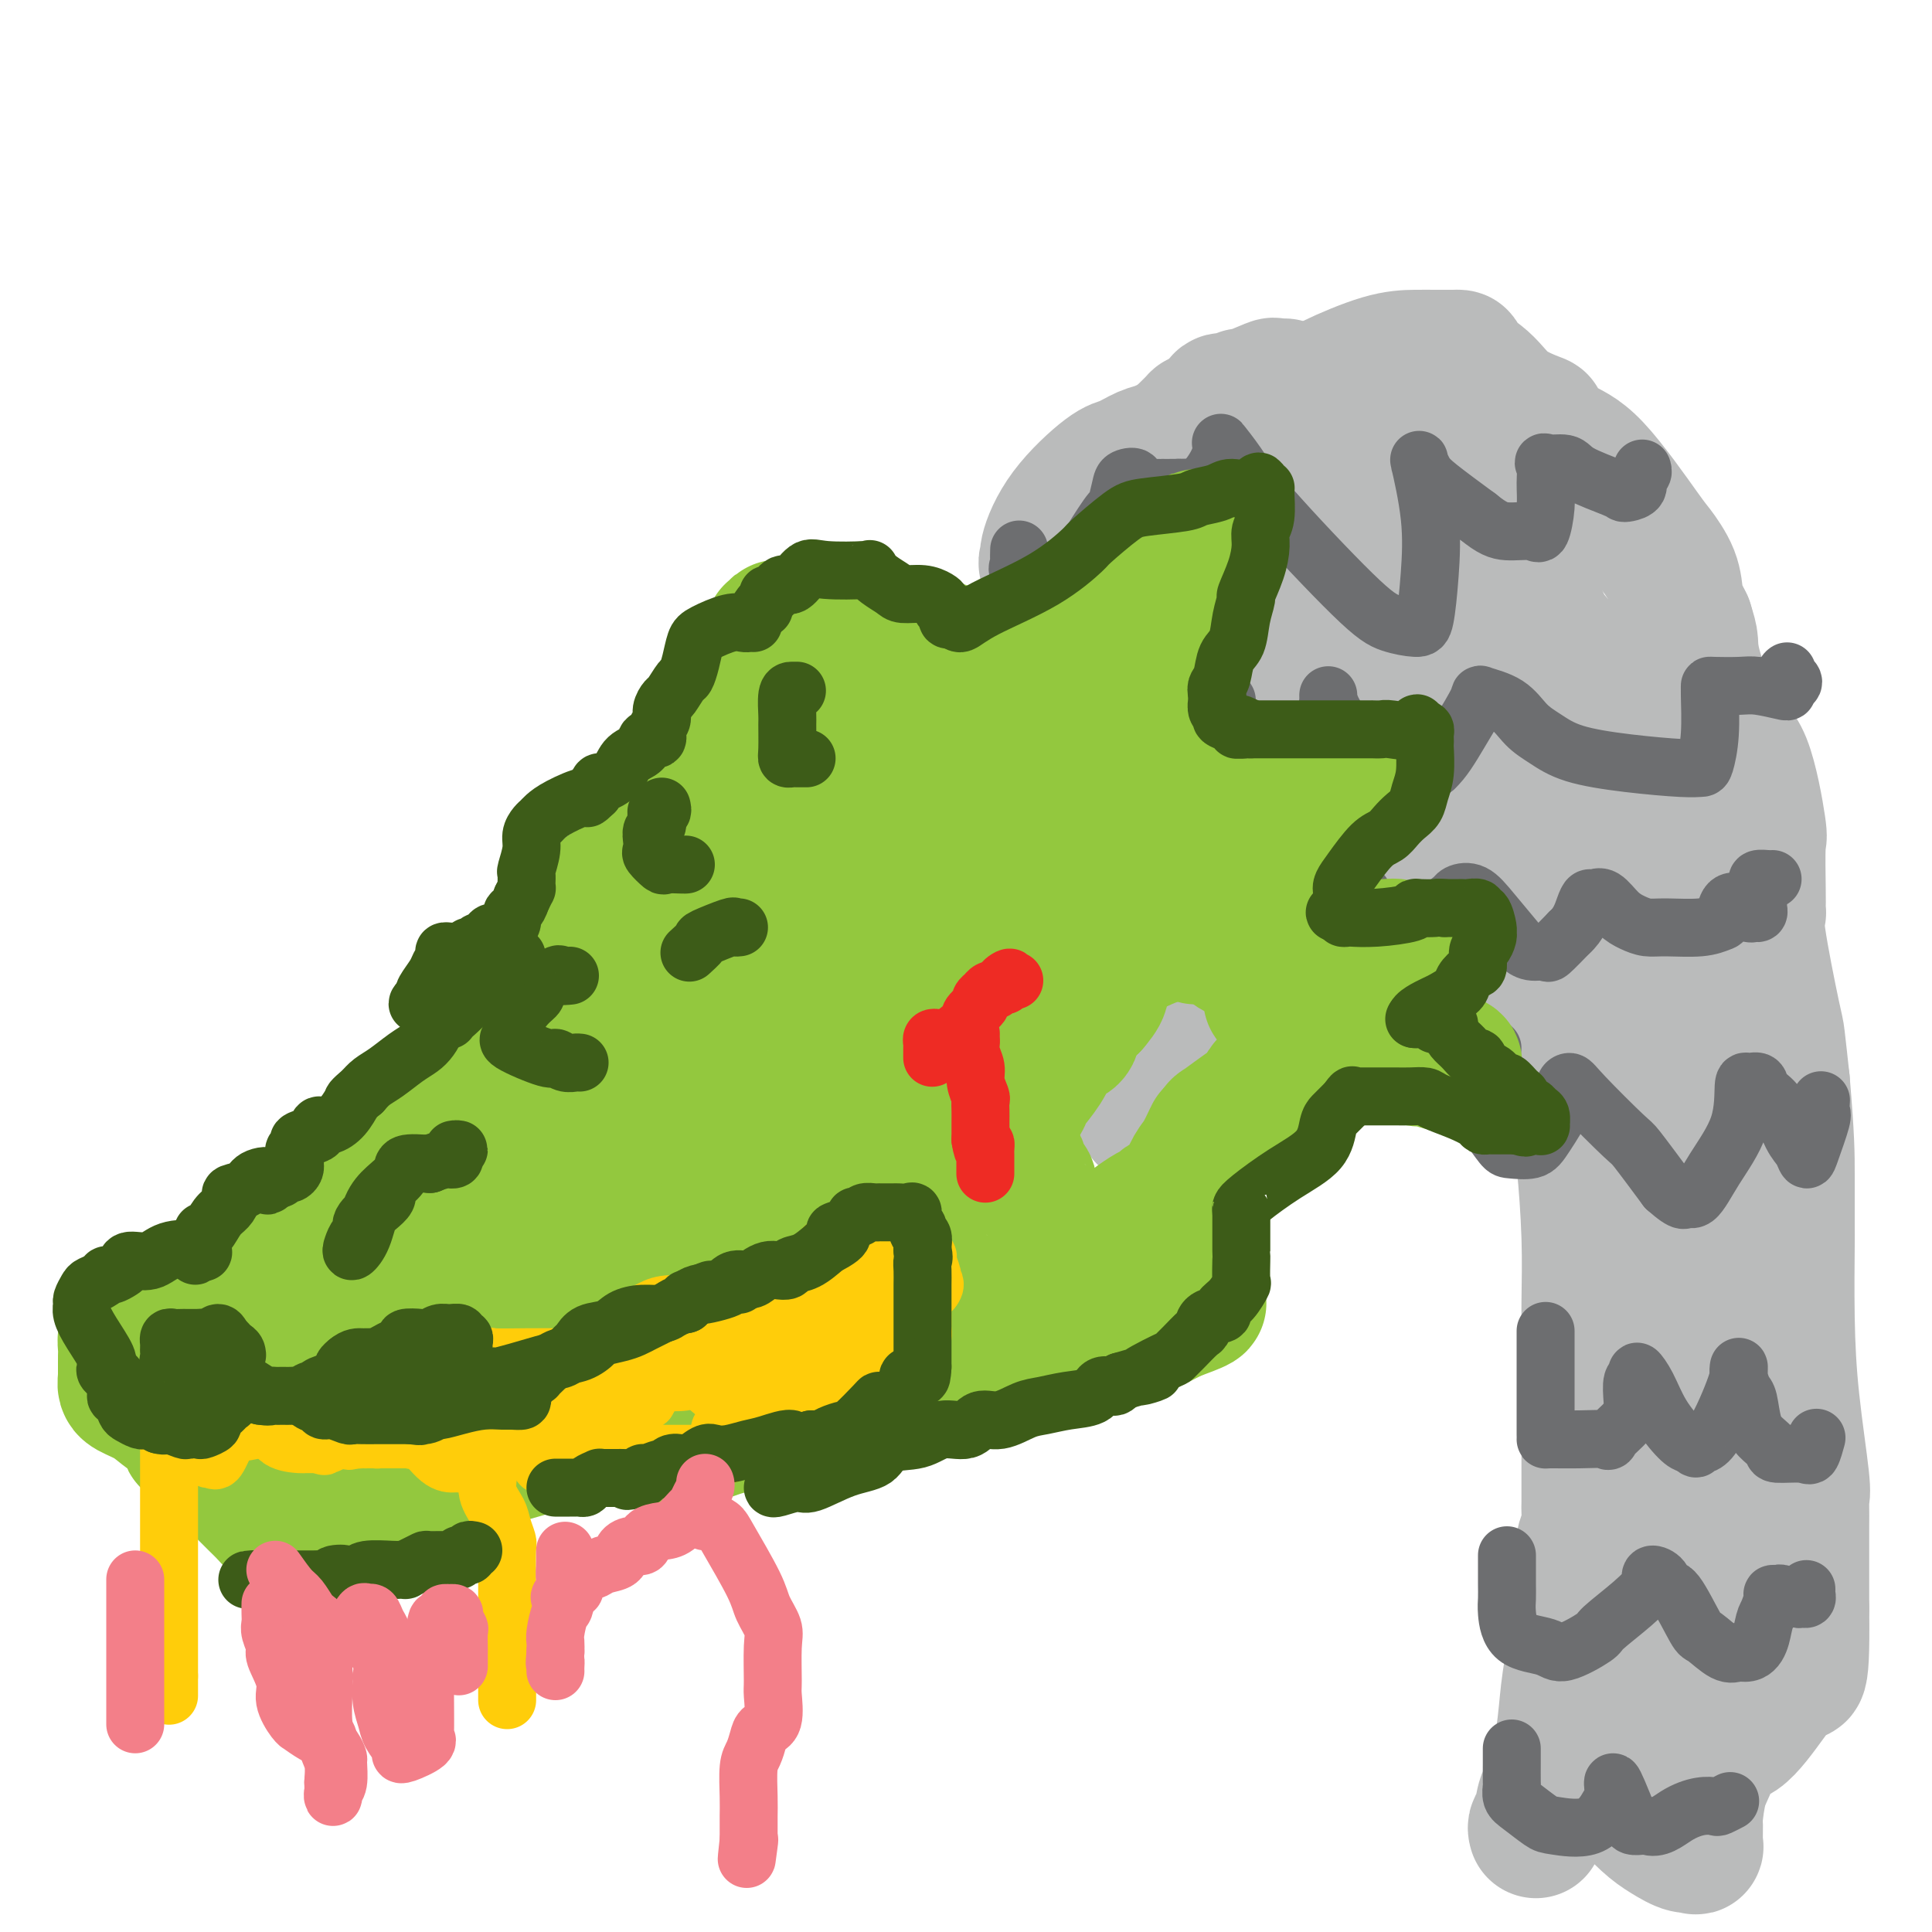 <svg viewBox='0 0 400 400' version='1.1' xmlns='http://www.w3.org/2000/svg' xmlns:xlink='http://www.w3.org/1999/xlink'><g fill='none' stroke='#BABBBB' stroke-width='28' stroke-linecap='round' stroke-linejoin='round'><path d='M318,379c-0.095,-0.316 -0.190,-0.631 0,-1c0.190,-0.369 0.666,-0.790 1,-2c0.334,-1.210 0.527,-3.207 1,-4c0.473,-0.793 1.226,-0.381 2,-3c0.774,-2.619 1.568,-8.269 2,-12c0.432,-3.731 0.501,-5.543 1,-9c0.499,-3.457 1.428,-8.559 2,-13c0.572,-4.441 0.786,-8.220 1,-12'/><path d='M328,323c1.563,-9.318 0.471,-4.613 0,-3c-0.471,1.613 -0.322,0.133 0,-1c0.322,-1.133 0.818,-1.920 1,-3c0.182,-1.080 0.049,-2.454 0,-3c-0.049,-0.546 -0.013,-0.265 0,-2c0.013,-1.735 0.004,-5.488 0,-9c-0.004,-3.512 -0.004,-6.785 0,-10c0.004,-3.215 0.012,-6.373 0,-10c-0.012,-3.627 -0.044,-7.725 0,-12c0.044,-4.275 0.166,-8.728 0,-14c-0.166,-5.272 -0.619,-11.363 -1,-15c-0.381,-3.637 -0.691,-4.818 -1,-6'/><path d='M327,235c-0.389,-13.783 -0.861,-4.240 -1,-1c-0.139,3.240 0.054,0.178 0,-1c-0.054,-1.178 -0.355,-0.472 -1,-1c-0.645,-0.528 -1.634,-2.290 -3,-4c-1.366,-1.710 -3.108,-3.369 -4,-4c-0.892,-0.631 -0.934,-0.234 -2,-2c-1.066,-1.766 -3.158,-5.695 -4,-8c-0.842,-2.305 -0.436,-2.985 -1,-4c-0.564,-1.015 -2.100,-2.365 -3,-3c-0.900,-0.635 -1.165,-0.556 -2,-1c-0.835,-0.444 -2.238,-1.413 -3,-2c-0.762,-0.587 -0.881,-0.794 -1,-1'/><path d='M302,203c-1.367,-1.310 -0.284,-1.084 0,-1c0.284,0.084 -0.229,0.025 0,0c0.229,-0.025 1.202,-0.015 2,0c0.798,0.015 1.421,0.034 2,0c0.579,-0.034 1.112,-0.122 2,0c0.888,0.122 2.130,0.452 3,0c0.870,-0.452 1.367,-1.687 2,-2c0.633,-0.313 1.403,0.294 2,0c0.597,-0.294 1.021,-1.491 2,-3c0.979,-1.509 2.512,-3.331 3,-4c0.488,-0.669 -0.069,-0.185 0,0c0.069,0.185 0.764,0.072 1,0c0.236,-0.072 0.012,-0.102 0,-1c-0.012,-0.898 0.189,-2.665 0,-4c-0.189,-1.335 -0.768,-2.239 -1,-3c-0.232,-0.761 -0.116,-1.381 0,-2'/><path d='M320,183c-0.404,-3.236 -2.915,-4.325 -4,-6c-1.085,-1.675 -0.743,-3.937 -1,-5c-0.257,-1.063 -1.114,-0.926 -1,-1c0.114,-0.074 1.197,-0.360 0,-1c-1.197,-0.640 -4.675,-1.633 -7,-2c-2.325,-0.367 -3.495,-0.109 -4,0c-0.505,0.109 -0.343,0.070 -1,0c-0.657,-0.070 -2.134,-0.169 -3,0c-0.866,0.169 -1.121,0.608 -2,1c-0.879,0.392 -2.383,0.737 -4,1c-1.617,0.263 -3.349,0.445 -5,1c-1.651,0.555 -3.221,1.482 -4,2c-0.779,0.518 -0.767,0.628 -1,1c-0.233,0.372 -0.712,1.007 -1,1c-0.288,-0.007 -0.385,-0.656 0,-1c0.385,-0.344 1.253,-0.384 3,-1c1.747,-0.616 4.374,-1.808 7,-3'/><path d='M292,170c2.532,-1.434 3.862,-2.518 5,-3c1.138,-0.482 2.084,-0.363 3,-1c0.916,-0.637 1.801,-2.031 4,-3c2.199,-0.969 5.714,-1.512 9,-3c3.286,-1.488 6.345,-3.922 8,-5c1.655,-1.078 1.906,-0.799 2,-1c0.094,-0.201 0.033,-0.881 0,-1c-0.033,-0.119 -0.036,0.322 0,0c0.036,-0.322 0.112,-1.407 0,-2c-0.112,-0.593 -0.411,-0.695 -1,-1c-0.589,-0.305 -1.467,-0.814 -3,-1c-1.533,-0.186 -3.720,-0.050 -5,0c-1.280,0.050 -1.652,0.013 -3,0c-1.348,-0.013 -3.671,-0.004 -5,0c-1.329,0.004 -1.665,0.002 -2,0'/><path d='M304,149c-2.605,0.016 -1.619,0.056 -1,0c0.619,-0.056 0.869,-0.209 -1,0c-1.869,0.209 -5.857,0.781 -8,1c-2.143,0.219 -2.441,0.085 -3,0c-0.559,-0.085 -1.379,-0.121 -2,0c-0.621,0.121 -1.044,0.397 -2,0c-0.956,-0.397 -2.446,-1.468 -3,-2c-0.554,-0.532 -0.173,-0.524 0,-1c0.173,-0.476 0.138,-1.438 0,-2c-0.138,-0.562 -0.378,-0.726 0,-1c0.378,-0.274 1.375,-0.657 2,-1c0.625,-0.343 0.878,-0.647 2,-1c1.122,-0.353 3.113,-0.755 4,-1c0.887,-0.245 0.671,-0.334 1,-1c0.329,-0.666 1.204,-1.910 2,-3c0.796,-1.090 1.513,-2.026 2,-3c0.487,-0.974 0.743,-1.987 1,-3'/><path d='M298,131c2.100,-2.739 0.350,-1.088 0,-1c-0.350,0.088 0.701,-1.388 1,-2c0.299,-0.612 -0.154,-0.360 0,-1c0.154,-0.640 0.915,-2.171 0,-3c-0.915,-0.829 -3.504,-0.954 -5,-1c-1.496,-0.046 -1.898,-0.012 -3,0c-1.102,0.012 -2.905,0.001 -4,0c-1.095,-0.001 -1.481,0.008 -2,0c-0.519,-0.008 -1.172,-0.034 -2,0c-0.828,0.034 -1.830,0.129 -3,1c-1.170,0.871 -2.506,2.517 -3,3c-0.494,0.483 -0.145,-0.197 -1,0c-0.855,0.197 -2.915,1.273 -4,2c-1.085,0.727 -1.194,1.107 -2,2c-0.806,0.893 -2.308,2.300 -3,3c-0.692,0.700 -0.572,0.693 -1,1c-0.428,0.307 -1.403,0.928 -2,1c-0.597,0.072 -0.814,-0.404 -1,0c-0.186,0.404 -0.339,1.687 0,1c0.339,-0.687 1.169,-3.343 2,-6'/><path d='M265,131c0.653,-2.749 1.787,-7.120 3,-10c1.213,-2.880 2.507,-4.269 3,-7c0.493,-2.731 0.184,-6.804 0,-9c-0.184,-2.196 -0.245,-2.515 0,-4c0.245,-1.485 0.795,-4.137 1,-6c0.205,-1.863 0.065,-2.936 0,-4c-0.065,-1.064 -0.057,-2.120 0,-3c0.057,-0.880 0.161,-1.584 0,-2c-0.161,-0.416 -0.587,-0.542 -1,-1c-0.413,-0.458 -0.812,-1.246 -1,-2c-0.188,-0.754 -0.165,-1.472 -1,-2c-0.835,-0.528 -2.529,-0.866 -3,-1c-0.471,-0.134 0.282,-0.065 0,0c-0.282,0.065 -1.598,0.127 -2,0c-0.402,-0.127 0.109,-0.442 -1,0c-1.109,0.442 -3.840,1.641 -5,2c-1.160,0.359 -0.750,-0.122 -1,0c-0.250,0.122 -1.160,0.847 -2,1c-0.840,0.153 -1.611,-0.267 -2,0c-0.389,0.267 -0.397,1.219 -1,2c-0.603,0.781 -1.802,1.390 -3,2'/><path d='M249,87c-2.202,0.898 -0.709,-0.357 -1,0c-0.291,0.357 -2.368,2.325 -4,4c-1.632,1.675 -2.820,3.055 -4,5c-1.180,1.945 -2.351,4.455 -3,6c-0.649,1.545 -0.774,2.126 -1,3c-0.226,0.874 -0.551,2.041 -1,3c-0.449,0.959 -1.021,1.710 -2,3c-0.979,1.290 -2.365,3.120 -3,4c-0.635,0.880 -0.520,0.810 -1,1c-0.480,0.190 -1.554,0.640 -2,1c-0.446,0.360 -0.263,0.628 -1,1c-0.737,0.372 -2.394,0.846 -3,1c-0.606,0.154 -0.162,-0.014 -1,0c-0.838,0.014 -2.956,0.210 -4,0c-1.044,-0.210 -1.012,-0.826 -1,-1c0.012,-0.174 0.003,0.093 0,0c-0.003,-0.093 -0.002,-0.547 0,-1'/><path d='M217,117c-0.894,-0.512 -0.130,-0.790 0,-1c0.130,-0.210 -0.373,-0.350 0,-2c0.373,-1.650 1.622,-4.809 4,-8c2.378,-3.191 5.885,-6.415 8,-8c2.115,-1.585 2.837,-1.531 4,-2c1.163,-0.469 2.767,-1.461 4,-2c1.233,-0.539 2.093,-0.627 3,-1c0.907,-0.373 1.859,-1.033 4,-1c2.141,0.033 5.472,0.760 9,0c3.528,-0.760 7.253,-3.006 9,-4c1.747,-0.994 1.515,-0.736 2,-1c0.485,-0.264 1.686,-1.052 3,-2c1.314,-0.948 2.741,-2.058 4,-3c1.259,-0.942 2.351,-1.717 5,-3c2.649,-1.283 6.856,-3.076 10,-4c3.144,-0.924 5.224,-0.980 7,-1c1.776,-0.020 3.250,-0.005 4,0c0.750,0.005 0.778,0.001 1,0c0.222,-0.001 0.637,-0.000 1,0c0.363,0.000 0.675,0.000 1,0c0.325,-0.000 0.662,-0.000 1,0'/><path d='M301,74c2.299,-0.103 0.547,0.141 1,1c0.453,0.859 3.113,2.335 5,4c1.887,1.665 3.002,3.521 5,5c1.998,1.479 4.879,2.582 6,3c1.121,0.418 0.484,0.150 1,1c0.516,0.850 2.187,2.817 4,4c1.813,1.183 3.767,1.583 7,5c3.233,3.417 7.745,9.850 10,13c2.255,3.150 2.253,3.018 3,4c0.747,0.982 2.241,3.078 3,5c0.759,1.922 0.781,3.671 1,5c0.219,1.329 0.634,2.237 1,3c0.366,0.763 0.683,1.382 1,2'/><path d='M349,129c0.693,2.268 0.925,2.938 1,4c0.075,1.062 -0.008,2.515 1,6c1.008,3.485 3.107,9.003 5,12c1.893,2.997 3.579,3.475 5,7c1.421,3.525 2.577,10.097 3,13c0.423,2.903 0.114,2.136 0,4c-0.114,1.864 -0.033,6.359 0,9c0.033,2.641 0.019,3.426 0,4c-0.019,0.574 -0.044,0.935 0,1c0.044,0.065 0.158,-0.168 0,0c-0.158,0.168 -0.589,0.736 0,5c0.589,4.264 2.197,12.225 3,16c0.803,3.775 0.801,3.364 1,5c0.199,1.636 0.600,5.318 1,9'/><path d='M369,224c1.001,11.850 1.002,14.974 1,19c-0.002,4.026 -0.007,8.952 0,11c0.007,2.048 0.026,1.217 0,4c-0.026,2.783 -0.098,9.181 0,15c0.098,5.819 0.366,11.059 1,17c0.634,5.941 1.634,12.582 2,16c0.366,3.418 0.098,3.614 0,4c-0.098,0.386 -0.026,0.963 0,2c0.026,1.037 0.007,2.536 0,4c-0.007,1.464 -0.002,2.894 0,4c0.002,1.106 0.001,1.887 0,4c-0.001,2.113 -0.000,5.556 0,9'/><path d='M373,333c0.260,19.222 -1.089,12.779 -2,11c-0.911,-1.779 -1.385,1.108 -2,3c-0.615,1.892 -1.373,2.789 -3,5c-1.627,2.211 -4.124,5.735 -6,7c-1.876,1.265 -3.129,0.272 -4,1c-0.871,0.728 -1.358,3.177 -2,5c-0.642,1.823 -1.439,3.020 -2,5c-0.561,1.980 -0.887,4.742 -1,6c-0.113,1.258 -0.014,1.011 0,2c0.014,0.989 -0.056,3.214 0,4c0.056,0.786 0.237,0.131 0,0c-0.237,-0.131 -0.892,0.260 -2,0c-1.108,-0.260 -2.668,-1.173 -4,-2c-1.332,-0.827 -2.436,-1.569 -4,-3c-1.564,-1.431 -3.590,-3.552 -5,-5c-1.410,-1.448 -2.205,-2.224 -3,-3'/><path d='M333,369c-3.019,-3.103 -1.568,-4.359 -1,-5c0.568,-0.641 0.253,-0.667 0,-1c-0.253,-0.333 -0.442,-0.974 0,-2c0.442,-1.026 1.516,-2.437 4,-4c2.484,-1.563 6.379,-3.277 10,-6c3.621,-2.723 6.969,-6.456 9,-9c2.031,-2.544 2.744,-3.901 4,-6c1.256,-2.099 3.054,-4.942 4,-8c0.946,-3.058 1.041,-6.333 1,-10c-0.041,-3.667 -0.216,-7.726 0,-10c0.216,-2.274 0.825,-2.762 0,-4c-0.825,-1.238 -3.084,-3.225 -4,-5c-0.916,-1.775 -0.488,-3.338 -1,-5c-0.512,-1.662 -1.965,-3.423 -3,-5c-1.035,-1.577 -1.651,-2.969 -2,-3c-0.349,-0.031 -0.429,1.298 -1,2c-0.571,0.702 -1.631,0.776 -2,2c-0.369,1.224 -0.047,3.596 0,7c0.047,3.404 -0.180,7.840 0,11c0.180,3.160 0.766,5.046 1,6c0.234,0.954 0.117,0.977 0,1'/><path d='M352,315c0.300,2.115 0.549,-5.097 0,-10c-0.549,-4.903 -1.897,-7.499 -3,-11c-1.103,-3.501 -1.959,-7.909 -3,-12c-1.041,-4.091 -2.265,-7.866 -3,-10c-0.735,-2.134 -0.981,-2.627 -1,-3c-0.019,-0.373 0.190,-0.626 0,-1c-0.190,-0.374 -0.779,-0.870 -1,0c-0.221,0.870 -0.073,3.107 0,6c0.073,2.893 0.072,6.444 0,9c-0.072,2.556 -0.217,4.119 0,5c0.217,0.881 0.794,1.081 1,0c0.206,-1.081 0.041,-3.441 0,-5c-0.041,-1.559 0.042,-2.315 0,-8c-0.042,-5.685 -0.207,-16.300 0,-23c0.207,-6.700 0.788,-9.487 1,-15c0.212,-5.513 0.057,-13.754 0,-19c-0.057,-5.246 -0.016,-7.499 0,-9c0.016,-1.501 0.008,-2.251 0,-3'/><path d='M343,206c0.405,-12.226 0.418,-1.792 0,0c-0.418,1.792 -1.267,-5.059 -2,-8c-0.733,-2.941 -1.350,-1.974 -2,-5c-0.650,-3.026 -1.334,-10.047 -2,-15c-0.666,-4.953 -1.314,-7.840 -2,-11c-0.686,-3.160 -1.411,-6.593 -2,-9c-0.589,-2.407 -1.041,-3.787 -1,-5c0.041,-1.213 0.575,-2.258 0,-4c-0.575,-1.742 -2.259,-4.179 -4,-7c-1.741,-2.821 -3.539,-6.024 -5,-8c-1.461,-1.976 -2.586,-2.724 -3,-3c-0.414,-0.276 -0.118,-0.079 0,0c0.118,0.079 0.059,0.039 0,0'/><path d='M320,131c-1.884,-3.246 -0.593,-2.360 -1,-3c-0.407,-0.640 -2.511,-2.805 -4,-6c-1.489,-3.195 -2.364,-7.420 -4,-11c-1.636,-3.580 -4.035,-6.514 -5,-8c-0.965,-1.486 -0.497,-1.522 -1,-3c-0.503,-1.478 -1.976,-4.397 -3,-6c-1.024,-1.603 -1.599,-1.890 -2,-2c-0.401,-0.110 -0.629,-0.043 -1,0c-0.371,0.043 -0.884,0.060 -1,0c-0.116,-0.060 0.165,-0.198 0,-1c-0.165,-0.802 -0.776,-2.266 -1,-3c-0.224,-0.734 -0.060,-0.736 0,-1c0.060,-0.264 0.017,-0.790 0,-1c-0.017,-0.210 -0.009,-0.105 0,0'/><path d='M244,215c-0.002,0.755 -0.005,1.511 0,2c0.005,0.489 0.016,0.712 0,1c-0.016,0.288 -0.060,0.641 0,1c0.060,0.359 0.222,0.722 0,1c-0.222,0.278 -0.829,0.469 -1,1c-0.171,0.531 0.095,1.403 0,2c-0.095,0.597 -0.551,0.919 -1,1c-0.449,0.081 -0.890,-0.081 -1,0c-0.110,0.081 0.111,0.403 0,1c-0.111,0.597 -0.556,1.469 -1,2c-0.444,0.531 -0.889,0.720 -1,1c-0.111,0.280 0.111,0.651 0,1c-0.111,0.349 -0.556,0.674 -1,1'/><path d='M238,230c-1.156,2.333 -1.044,0.667 -1,0c0.044,-0.667 0.022,-0.333 0,0'/><path d='M289,109c0.659,1.030 1.318,2.060 3,5c1.682,2.940 4.389,7.790 7,13c2.611,5.210 5.128,10.779 8,17c2.872,6.221 6.100,13.095 8,17c1.900,3.905 2.471,4.842 5,10c2.529,5.158 7.017,14.536 11,21c3.983,6.464 7.460,10.013 10,15c2.540,4.987 4.143,11.412 5,17c0.857,5.588 0.968,10.339 1,14c0.032,3.661 -0.014,6.231 0,9c0.014,2.769 0.089,5.737 0,7c-0.089,1.263 -0.343,0.821 0,1c0.343,0.179 1.281,0.979 1,0c-0.281,-0.979 -1.783,-3.736 -4,-9c-2.217,-5.264 -5.149,-13.035 -7,-18c-1.851,-4.965 -2.620,-7.125 -4,-10c-1.380,-2.875 -3.372,-6.466 -4,-7c-0.628,-0.534 0.106,1.990 -1,-2c-1.106,-3.990 -4.053,-14.495 -7,-25'/><path d='M321,184c-5.060,-14.127 -4.708,-14.443 -5,-18c-0.292,-3.557 -1.226,-10.354 -2,-16c-0.774,-5.646 -1.388,-10.140 -2,-14c-0.612,-3.860 -1.222,-7.087 -2,-9c-0.778,-1.913 -1.724,-2.513 -2,-3c-0.276,-0.487 0.118,-0.862 0,-1c-0.118,-0.138 -0.748,-0.039 -1,0c-0.252,0.039 -0.126,0.020 0,0'/></g>
<g fill='none' stroke='#6D6E70' stroke-width='12' stroke-linecap='round' stroke-linejoin='round'><path d='M211,114c0.006,-0.205 0.013,-0.410 0,0c-0.013,0.410 -0.045,1.434 0,2c0.045,0.566 0.169,0.673 0,1c-0.169,0.327 -0.629,0.873 0,1c0.629,0.127 2.348,-0.165 3,0c0.652,0.165 0.238,0.786 1,1c0.762,0.214 2.701,0.023 4,0c1.299,-0.023 1.959,0.124 3,-1c1.041,-1.124 2.462,-3.520 4,-6c1.538,-2.480 3.191,-5.045 4,-6c0.809,-0.955 0.773,-0.301 1,-1c0.227,-0.699 0.717,-2.751 1,-4c0.283,-1.249 0.360,-1.694 1,-2c0.640,-0.306 1.843,-0.474 2,0c0.157,0.474 -0.731,1.591 0,2c0.731,0.409 3.081,0.110 4,0c0.919,-0.110 0.405,-0.031 1,0c0.595,0.031 2.297,0.016 4,0'/><path d='M244,101c2.822,-0.029 3.878,-0.102 5,-1c1.122,-0.898 2.309,-2.623 3,-4c0.691,-1.377 0.886,-2.408 1,-3c0.114,-0.592 0.147,-0.745 0,-1c-0.147,-0.255 -0.474,-0.612 0,0c0.474,0.612 1.748,2.192 3,4c1.252,1.808 2.482,3.842 7,9c4.518,5.158 12.324,13.438 17,18c4.676,4.562 6.222,5.406 8,6c1.778,0.594 3.789,0.938 5,1c1.211,0.062 1.621,-0.157 2,-2c0.379,-1.843 0.728,-5.308 1,-9c0.272,-3.692 0.468,-7.610 0,-12c-0.468,-4.390 -1.598,-9.250 -2,-11c-0.402,-1.750 -0.074,-0.389 0,0c0.074,0.389 -0.104,-0.195 0,0c0.104,0.195 0.489,1.168 1,2c0.511,0.832 1.146,1.523 3,3c1.854,1.477 4.927,3.738 8,6'/><path d='M306,107c2.940,2.398 4.290,2.894 6,3c1.710,0.106 3.780,-0.179 5,0c1.220,0.179 1.591,0.823 2,0c0.409,-0.823 0.855,-3.111 1,-5c0.145,-1.889 -0.013,-3.377 0,-5c0.013,-1.623 0.196,-3.381 0,-4c-0.196,-0.619 -0.771,-0.099 0,0c0.771,0.099 2.888,-0.222 4,0c1.112,0.222 1.220,0.986 3,2c1.780,1.014 5.232,2.279 7,3c1.768,0.721 1.850,0.898 2,1c0.150,0.102 0.366,0.129 1,0c0.634,-0.129 1.687,-0.413 2,-1c0.313,-0.587 -0.112,-1.477 0,-2c0.112,-0.523 0.761,-0.679 1,-1c0.239,-0.321 0.068,-0.806 0,-1c-0.068,-0.194 -0.034,-0.097 0,0'/><path d='M254,145c-0.187,1.668 -0.374,3.337 0,4c0.374,0.663 1.308,0.321 2,1c0.692,0.679 1.141,2.380 1,3c-0.141,0.620 -0.873,0.160 0,0c0.873,-0.160 3.352,-0.019 5,0c1.648,0.019 2.466,-0.083 4,0c1.534,0.083 3.784,0.350 5,0c1.216,-0.350 1.398,-1.316 2,-2c0.602,-0.684 1.626,-1.087 2,-2c0.374,-0.913 0.100,-2.335 0,-3c-0.100,-0.665 -0.026,-0.572 0,-1c0.026,-0.428 0.003,-1.376 0,-1c-0.003,0.376 0.014,2.075 2,5c1.986,2.925 5.941,7.077 8,9c2.059,1.923 2.222,1.619 3,2c0.778,0.381 2.171,1.449 3,2c0.829,0.551 1.094,0.586 2,0c0.906,-0.586 2.453,-1.793 4,-3'/><path d='M297,159c1.816,-1.646 3.356,-4.260 5,-7c1.644,-2.740 3.390,-5.605 4,-7c0.610,-1.395 0.083,-1.321 1,-1c0.917,0.321 3.279,0.887 5,2c1.721,1.113 2.803,2.771 4,4c1.197,1.229 2.510,2.028 4,3c1.490,0.972 3.159,2.117 6,3c2.841,0.883 6.856,1.503 11,2c4.144,0.497 8.417,0.869 11,1c2.583,0.131 3.477,0.021 4,0c0.523,-0.021 0.676,0.047 1,-1c0.324,-1.047 0.821,-3.208 1,-6c0.179,-2.792 0.040,-6.213 0,-8c-0.040,-1.787 0.017,-1.939 0,-2c-0.017,-0.061 -0.110,-0.030 1,0c1.110,0.030 3.422,0.058 5,0c1.578,-0.058 2.423,-0.201 4,0c1.577,0.201 3.886,0.746 5,1c1.114,0.254 1.033,0.215 1,0c-0.033,-0.215 -0.016,-0.608 0,-1'/><path d='M370,142c2.476,-0.702 0.667,-1.458 0,-2c-0.667,-0.542 -0.190,-0.869 0,-1c0.190,-0.131 0.095,-0.065 0,0'/><path d='M282,185c0.522,0.869 1.044,1.738 2,3c0.956,1.262 2.345,2.917 4,5c1.655,2.083 3.575,4.596 5,6c1.425,1.404 2.357,1.700 3,2c0.643,0.300 0.999,0.603 1,0c0.001,-0.603 -0.352,-2.112 0,-4c0.352,-1.888 1.409,-4.154 2,-6c0.591,-1.846 0.715,-3.270 1,-4c0.285,-0.730 0.732,-0.766 1,-1c0.268,-0.234 0.358,-0.666 1,-1c0.642,-0.334 1.837,-0.569 3,0c1.163,0.569 2.295,1.941 4,4c1.705,2.059 3.985,4.803 5,6c1.015,1.197 0.767,0.846 1,1c0.233,0.154 0.949,0.815 2,1c1.051,0.185 2.437,-0.104 3,0c0.563,0.104 0.304,0.601 1,0c0.696,-0.601 2.348,-2.301 4,-4'/><path d='M325,193c1.867,-1.627 2.534,-3.694 3,-5c0.466,-1.306 0.733,-1.850 1,-2c0.267,-0.150 0.536,0.093 1,0c0.464,-0.093 1.125,-0.523 2,0c0.875,0.523 1.966,1.997 3,3c1.034,1.003 2.011,1.533 3,2c0.989,0.467 1.992,0.870 3,1c1.008,0.130 2.023,-0.015 4,0c1.977,0.015 4.916,0.189 7,0c2.084,-0.189 3.313,-0.741 4,-1c0.687,-0.259 0.830,-0.224 1,-1c0.170,-0.776 0.365,-2.363 1,-3c0.635,-0.637 1.709,-0.325 2,0c0.291,0.325 -0.203,0.664 0,1c0.203,0.336 1.101,0.668 2,1'/><path d='M362,189c0.785,0.295 0.746,0.034 1,0c0.254,-0.034 0.800,0.159 1,0c0.200,-0.159 0.053,-0.669 0,-1c-0.053,-0.331 -0.014,-0.484 0,-1c0.014,-0.516 0.002,-1.396 0,-2c-0.002,-0.604 0.006,-0.932 0,-1c-0.006,-0.068 -0.026,0.125 0,0c0.026,-0.125 0.098,-0.570 0,-1c-0.098,-0.430 -0.367,-0.847 0,-1c0.367,-0.153 1.368,-0.041 2,0c0.632,0.041 0.895,0.012 1,0c0.105,-0.012 0.053,-0.006 0,0'/><path d='M309,217c-0.445,0.294 -0.890,0.589 -1,1c-0.110,0.411 0.114,0.940 0,1c-0.114,0.060 -0.566,-0.348 -1,0c-0.434,0.348 -0.850,1.451 -1,2c-0.150,0.549 -0.035,0.543 0,1c0.035,0.457 -0.008,1.376 0,2c0.008,0.624 0.069,0.951 0,2c-0.069,1.049 -0.268,2.818 0,4c0.268,1.182 1.004,1.776 2,3c0.996,1.224 2.254,3.079 3,4c0.746,0.921 0.980,0.910 2,1c1.020,0.090 2.826,0.282 4,0c1.174,-0.282 1.716,-1.039 3,-3c1.284,-1.961 3.311,-5.127 4,-7c0.689,-1.873 0.040,-2.451 0,-3c-0.040,-0.549 0.528,-1.067 1,-1c0.472,0.067 0.848,0.719 3,3c2.152,2.281 6.079,6.191 8,8c1.921,1.809 1.834,1.517 3,3c1.166,1.483 3.583,4.742 6,8'/><path d='M345,246c4.078,3.634 3.772,2.220 4,2c0.228,-0.220 0.991,0.754 2,0c1.009,-0.754 2.263,-3.237 4,-6c1.737,-2.763 3.955,-5.806 5,-9c1.045,-3.194 0.916,-6.538 1,-8c0.084,-1.462 0.382,-1.041 1,-1c0.618,0.041 1.556,-0.299 2,0c0.444,0.299 0.395,1.237 1,2c0.605,0.763 1.862,1.351 3,3c1.138,1.649 2.155,4.358 3,6c0.845,1.642 1.519,2.218 2,3c0.481,0.782 0.770,1.771 1,2c0.230,0.229 0.401,-0.303 1,-2c0.599,-1.697 1.624,-4.558 2,-6c0.376,-1.442 0.101,-1.465 0,-2c-0.101,-0.535 -0.029,-1.581 0,-2c0.029,-0.419 0.014,-0.209 0,0'/><path d='M320,276c-0.000,-0.397 -0.000,-0.793 0,0c0.000,0.793 0.000,2.777 0,5c-0.000,2.223 -0.001,4.687 0,7c0.001,2.313 0.002,4.476 0,6c-0.002,1.524 -0.009,2.407 0,3c0.009,0.593 0.033,0.894 0,1c-0.033,0.106 -0.124,0.016 1,0c1.124,-0.016 3.464,0.041 6,0c2.536,-0.041 5.267,-0.179 6,0c0.733,0.179 -0.531,0.676 0,0c0.531,-0.676 2.859,-2.527 4,-4c1.141,-1.473 1.096,-2.570 1,-4c-0.096,-1.430 -0.242,-3.192 0,-4c0.242,-0.808 0.873,-0.661 1,-1c0.127,-0.339 -0.251,-1.163 0,-1c0.251,0.163 1.129,1.312 2,3c0.871,1.688 1.734,3.916 3,6c1.266,2.084 2.933,4.024 4,5c1.067,0.976 1.533,0.988 2,1'/><path d='M350,299c1.978,1.925 0.922,0.238 1,0c0.078,-0.238 1.288,0.974 3,-1c1.712,-1.974 3.926,-7.135 5,-10c1.074,-2.865 1.009,-3.434 1,-4c-0.009,-0.566 0.038,-1.130 0,-1c-0.038,0.130 -0.162,0.955 0,2c0.162,1.045 0.612,2.311 1,3c0.388,0.689 0.716,0.801 1,2c0.284,1.199 0.524,3.483 1,5c0.476,1.517 1.188,2.266 2,3c0.812,0.734 1.724,1.453 2,2c0.276,0.547 -0.084,0.921 1,1c1.084,0.079 3.611,-0.136 5,0c1.389,0.136 1.640,0.624 2,0c0.360,-0.624 0.828,-2.360 1,-3c0.172,-0.640 0.049,-0.183 0,0c-0.049,0.183 -0.025,0.091 0,0'/><path d='M312,322c-0.000,1.195 -0.001,2.390 0,3c0.001,0.610 0.002,0.636 0,1c-0.002,0.364 -0.009,1.066 0,2c0.009,0.934 0.032,2.099 0,3c-0.032,0.901 -0.120,1.537 0,3c0.120,1.463 0.448,3.751 2,5c1.552,1.249 4.329,1.458 6,2c1.671,0.542 2.234,1.417 4,1c1.766,-0.417 4.733,-2.125 6,-3c1.267,-0.875 0.835,-0.918 2,-2c1.165,-1.082 3.927,-3.202 6,-5c2.073,-1.798 3.458,-3.272 4,-4c0.542,-0.728 0.240,-0.710 0,-1c-0.240,-0.290 -0.418,-0.890 0,-1c0.418,-0.110 1.433,0.269 2,1c0.567,0.731 0.686,1.815 1,2c0.314,0.185 0.822,-0.528 2,1c1.178,1.528 3.027,5.296 4,7c0.973,1.704 1.070,1.343 2,2c0.930,0.657 2.694,2.330 4,3c1.306,0.670 2.153,0.335 3,0'/><path d='M360,342c3.874,1.171 4.558,-2.901 5,-5c0.442,-2.099 0.641,-2.224 1,-3c0.359,-0.776 0.877,-2.204 1,-3c0.123,-0.796 -0.150,-0.960 0,-1c0.150,-0.040 0.724,0.042 1,0c0.276,-0.042 0.256,-0.210 1,0c0.744,0.210 2.252,0.799 3,1c0.748,0.201 0.736,0.015 1,0c0.264,-0.015 0.803,0.140 1,0c0.197,-0.140 0.053,-0.576 0,-1c-0.053,-0.424 -0.015,-0.835 0,-1c0.015,-0.165 0.008,-0.082 0,0'/><path d='M313,362c-0.001,0.849 -0.001,1.698 0,2c0.001,0.302 0.004,0.058 0,1c-0.004,0.942 -0.016,3.072 0,4c0.016,0.928 0.058,0.654 0,1c-0.058,0.346 -0.217,1.312 0,2c0.217,0.688 0.811,1.099 2,2c1.189,0.901 2.974,2.292 4,3c1.026,0.708 1.294,0.733 3,1c1.706,0.267 4.849,0.775 7,0c2.151,-0.775 3.310,-2.831 4,-4c0.690,-1.169 0.910,-1.449 1,-2c0.090,-0.551 0.051,-1.373 0,-2c-0.051,-0.627 -0.112,-1.058 0,-1c0.112,0.058 0.397,0.604 1,2c0.603,1.396 1.522,3.642 2,5c0.478,1.358 0.513,1.827 1,2c0.487,0.173 1.425,0.049 2,0c0.575,-0.049 0.788,-0.025 1,0'/><path d='M341,378c2.185,0.905 4.148,-0.833 6,-2c1.852,-1.167 3.593,-1.763 5,-2c1.407,-0.237 2.480,-0.115 3,0c0.520,0.115 0.486,0.223 1,0c0.514,-0.223 1.575,-0.778 2,-1c0.425,-0.222 0.212,-0.111 0,0'/></g>
<g fill='none' stroke='#93C83E' stroke-width='28' stroke-linecap='round' stroke-linejoin='round'><path d='M154,139c0.550,0.000 1.101,0.000 1,0c-0.101,-0.000 -0.853,-0.000 0,0c0.853,0.000 3.310,0.000 5,0c1.690,-0.000 2.611,-0.000 3,0c0.389,0.000 0.245,0.000 1,0c0.755,-0.000 2.410,-0.002 3,0c0.590,0.002 0.116,0.006 1,0c0.884,-0.006 3.125,-0.023 5,0c1.875,0.023 3.383,0.087 4,0c0.617,-0.087 0.341,-0.325 1,0c0.659,0.325 2.252,1.211 3,2c0.748,0.789 0.651,1.479 1,2c0.349,0.521 1.143,0.872 2,1c0.857,0.128 1.776,0.034 2,0c0.224,-0.034 -0.247,-0.009 0,0c0.247,0.009 1.214,0.003 2,0c0.786,-0.003 1.393,-0.001 2,0'/><path d='M190,144c2.098,0.773 0.842,0.207 1,0c0.158,-0.207 1.729,-0.055 3,0c1.271,0.055 2.242,0.013 4,0c1.758,-0.013 4.304,0.003 6,0c1.696,-0.003 2.544,-0.024 3,0c0.456,0.024 0.521,0.095 1,0c0.479,-0.095 1.371,-0.354 3,-1c1.629,-0.646 3.995,-1.679 6,-3c2.005,-1.321 3.650,-2.931 5,-4c1.350,-1.069 2.407,-1.597 3,-2c0.593,-0.403 0.724,-0.680 1,-1c0.276,-0.320 0.699,-0.681 1,-1c0.301,-0.319 0.482,-0.594 1,-1c0.518,-0.406 1.374,-0.942 2,-1c0.626,-0.058 1.022,0.363 1,0c-0.022,-0.363 -0.462,-1.509 0,-2c0.462,-0.491 1.825,-0.328 3,-1c1.175,-0.672 2.163,-2.181 3,-3c0.837,-0.819 1.525,-0.948 2,-1c0.475,-0.052 0.738,-0.026 1,0'/><path d='M240,123c4.609,-3.666 1.630,-2.833 1,-3c-0.630,-0.167 1.088,-1.336 2,-2c0.912,-0.664 1.018,-0.822 1,-1c-0.018,-0.178 -0.159,-0.376 0,-1c0.159,-0.624 0.617,-1.675 1,-2c0.383,-0.325 0.691,0.074 1,0c0.309,-0.074 0.619,-0.621 1,-1c0.381,-0.379 0.833,-0.590 1,-1c0.167,-0.410 0.051,-1.021 0,-1c-0.051,0.021 -0.036,0.673 0,2c0.036,1.327 0.092,3.329 0,4c-0.092,0.671 -0.333,0.011 -1,1c-0.667,0.989 -1.762,3.627 -3,5c-1.238,1.373 -2.621,1.481 -4,2c-1.379,0.519 -2.756,1.447 -5,3c-2.244,1.553 -5.355,3.729 -7,5c-1.645,1.271 -1.822,1.635 -2,2'/><path d='M226,135c-3.728,2.492 -4.049,2.723 -5,3c-0.951,0.277 -2.534,0.600 -5,1c-2.466,0.400 -5.817,0.879 -8,1c-2.183,0.121 -3.199,-0.114 -4,0c-0.801,0.114 -1.388,0.576 -2,0c-0.612,-0.576 -1.249,-2.191 -2,-3c-0.751,-0.809 -1.617,-0.812 -2,-1c-0.383,-0.188 -0.284,-0.562 -1,-1c-0.716,-0.438 -2.247,-0.939 -3,-1c-0.753,-0.061 -0.727,0.320 -2,0c-1.273,-0.320 -3.846,-1.340 -6,-2c-2.154,-0.660 -3.889,-0.962 -5,-1c-1.111,-0.038 -1.596,0.186 -2,0c-0.404,-0.186 -0.726,-0.782 -1,-1c-0.274,-0.218 -0.499,-0.058 -1,0c-0.501,0.058 -1.278,0.016 -2,0c-0.722,-0.016 -1.389,-0.004 -2,0c-0.611,0.004 -1.164,0.001 -2,0c-0.836,-0.001 -1.953,-0.000 -3,0c-1.047,0.000 -2.023,0.000 -3,0'/><path d='M165,130c-4.609,-0.623 -1.631,-0.181 -1,0c0.631,0.181 -1.085,0.100 -2,0c-0.915,-0.100 -1.031,-0.219 -1,0c0.031,0.219 0.207,0.775 0,1c-0.207,0.225 -0.797,0.117 -1,0c-0.203,-0.117 -0.019,-0.244 0,0c0.019,0.244 -0.127,0.857 0,1c0.127,0.143 0.526,-0.185 1,0c0.474,0.185 1.024,0.882 3,2c1.976,1.118 5.377,2.656 7,3c1.623,0.344 1.466,-0.506 3,0c1.534,0.506 4.759,2.367 7,3c2.241,0.633 3.497,0.038 5,0c1.503,-0.038 3.251,0.481 5,1'/><path d='M191,141c5.439,1.857 3.536,2.000 3,2c-0.536,0.000 0.294,-0.143 1,0c0.706,0.143 1.287,0.571 2,1c0.713,0.429 1.559,0.858 3,1c1.441,0.142 3.479,-0.003 4,0c0.521,0.003 -0.474,0.155 1,1c1.474,0.845 5.417,2.384 8,3c2.583,0.616 3.805,0.309 5,1c1.195,0.691 2.361,2.381 3,3c0.639,0.619 0.749,0.167 1,0c0.251,-0.167 0.643,-0.048 1,0c0.357,0.048 0.678,0.024 1,0'/><path d='M224,153c5.240,1.917 1.839,0.710 1,0c-0.839,-0.710 0.885,-0.922 2,-1c1.115,-0.078 1.621,-0.022 2,0c0.379,0.022 0.630,0.010 1,0c0.370,-0.010 0.860,-0.016 1,0c0.140,0.016 -0.068,0.056 0,0c0.068,-0.056 0.414,-0.208 1,0c0.586,0.208 1.413,0.776 2,1c0.587,0.224 0.935,0.105 1,0c0.065,-0.105 -0.154,-0.196 0,0c0.154,0.196 0.680,0.679 1,1c0.320,0.321 0.432,0.478 1,1c0.568,0.522 1.591,1.408 3,2c1.409,0.592 3.202,0.891 4,1c0.798,0.109 0.599,0.029 1,0c0.401,-0.029 1.400,-0.008 2,0c0.600,0.008 0.800,0.004 1,0'/><path d='M248,158c4.096,1.028 2.337,1.097 2,1c-0.337,-0.097 0.747,-0.362 2,0c1.253,0.362 2.676,1.351 4,2c1.324,0.649 2.549,0.959 4,1c1.451,0.041 3.127,-0.185 4,0c0.873,0.185 0.944,0.782 2,1c1.056,0.218 3.098,0.059 4,0c0.902,-0.059 0.666,-0.016 1,0c0.334,0.016 1.240,0.004 2,0c0.760,-0.004 1.375,-0.001 2,0c0.625,0.001 1.262,0.000 2,0c0.738,-0.000 1.577,-0.000 1,0c-0.577,0.000 -2.572,0.000 -4,0c-1.428,-0.000 -2.290,-0.000 -3,0c-0.710,0.000 -1.268,0.000 -2,0c-0.732,-0.000 -1.638,-0.000 -3,0c-1.362,0.000 -3.181,0.000 -5,0'/><path d='M261,163c-3.296,-0.016 -3.536,-0.057 -4,0c-0.464,0.057 -1.150,0.211 -2,0c-0.850,-0.211 -1.863,-0.789 -3,-1c-1.137,-0.211 -2.399,-0.056 -4,0c-1.601,0.056 -3.540,0.014 -5,0c-1.460,-0.014 -2.439,0.001 -3,0c-0.561,-0.001 -0.702,-0.017 -1,0c-0.298,0.017 -0.753,0.068 -1,0c-0.247,-0.068 -0.286,-0.254 0,0c0.286,0.254 0.898,0.947 2,2c1.102,1.053 2.693,2.466 4,3c1.307,0.534 2.328,0.188 3,0c0.672,-0.188 0.994,-0.217 1,0c0.006,0.217 -0.305,0.679 0,1c0.305,0.321 1.225,0.500 2,1c0.775,0.500 1.404,1.319 2,2c0.596,0.681 1.161,1.222 2,2c0.839,0.778 1.954,1.794 3,3c1.046,1.206 2.023,2.603 3,4'/><path d='M260,180c3.276,3.387 1.464,2.856 1,3c-0.464,0.144 0.418,0.964 1,2c0.582,1.036 0.864,2.287 1,3c0.136,0.713 0.126,0.888 0,1c-0.126,0.112 -0.367,0.163 0,1c0.367,0.837 1.341,2.462 2,3c0.659,0.538 1.001,-0.010 2,0c0.999,0.010 2.654,0.580 4,1c1.346,0.420 2.385,0.692 3,1c0.615,0.308 0.808,0.654 1,1'/><path d='M275,196c1.600,0.464 0.600,0.124 1,0c0.400,-0.124 2.199,-0.033 3,0c0.801,0.033 0.602,0.009 1,0c0.398,-0.009 1.392,-0.003 2,0c0.608,0.003 0.830,0.004 1,0c0.170,-0.004 0.288,-0.014 1,0c0.712,0.014 2.018,0.053 3,0c0.982,-0.053 1.642,-0.198 2,0c0.358,0.198 0.415,0.738 0,1c-0.415,0.262 -1.302,0.246 -3,1c-1.698,0.754 -4.205,2.279 -6,3c-1.795,0.721 -2.876,0.638 -4,1c-1.124,0.362 -2.291,1.169 -4,2c-1.709,0.831 -3.960,1.685 -5,2c-1.040,0.315 -0.869,0.090 -1,0c-0.131,-0.090 -0.566,-0.045 -1,0'/><path d='M265,206c-3.512,1.519 -1.291,0.316 0,1c1.291,0.684 1.651,3.255 2,4c0.349,0.745 0.688,-0.336 2,0c1.312,0.336 3.599,2.091 5,3c1.401,0.909 1.918,0.973 3,1c1.082,0.027 2.731,0.016 4,0c1.269,-0.016 2.160,-0.039 4,0c1.840,0.039 4.629,0.140 6,1c1.371,0.860 1.325,2.479 2,3c0.675,0.521 2.070,-0.057 3,0c0.930,0.057 1.394,0.747 2,1c0.606,0.253 1.356,0.068 2,0c0.644,-0.068 1.184,-0.019 1,0c-0.184,0.019 -1.092,0.010 -2,0'/><path d='M299,220c3.999,0.699 1.495,-0.553 0,-1c-1.495,-0.447 -1.982,-0.090 -2,0c-0.018,0.090 0.434,-0.088 -1,-1c-1.434,-0.912 -4.754,-2.556 -6,-3c-1.246,-0.444 -0.417,0.314 -2,-1c-1.583,-1.314 -5.579,-4.699 -8,-7c-2.421,-2.301 -3.267,-3.516 -5,-5c-1.733,-1.484 -4.352,-3.236 -6,-5c-1.648,-1.764 -2.327,-3.538 -3,-4c-0.673,-0.462 -1.342,0.389 -2,0c-0.658,-0.389 -1.304,-2.016 -2,-3c-0.696,-0.984 -1.443,-1.324 -3,-3c-1.557,-1.676 -3.926,-4.690 -5,-6c-1.074,-1.310 -0.855,-0.918 -1,-2c-0.145,-1.082 -0.655,-3.637 -1,-5c-0.345,-1.363 -0.526,-1.534 -1,-3c-0.474,-1.466 -1.240,-4.227 -2,-6c-0.760,-1.773 -1.513,-2.558 -2,-3c-0.487,-0.442 -0.708,-0.542 -1,-1c-0.292,-0.458 -0.655,-1.274 -1,-2c-0.345,-0.726 -0.673,-1.363 -1,-2'/><path d='M244,157c-2.939,-5.305 -2.787,-3.568 -3,-3c-0.213,0.568 -0.792,-0.033 -1,-1c-0.208,-0.967 -0.046,-2.301 0,-3c0.046,-0.699 -0.025,-0.765 0,-1c0.025,-0.235 0.147,-0.639 0,-1c-0.147,-0.361 -0.561,-0.678 -1,-1c-0.439,-0.322 -0.902,-0.649 -1,-1c-0.098,-0.351 0.170,-0.725 0,-1c-0.170,-0.275 -0.778,-0.452 -1,-1c-0.222,-0.548 -0.060,-1.467 0,-2c0.060,-0.533 0.016,-0.679 0,-1c-0.016,-0.321 -0.004,-0.817 0,-1c0.004,-0.183 0.001,-0.052 0,0c-0.001,0.052 -0.001,0.026 0,0'/><path d='M159,147c0.106,0.446 0.212,0.892 0,1c-0.212,0.108 -0.743,-0.120 -1,0c-0.257,0.120 -0.241,0.590 -1,1c-0.759,0.410 -2.292,0.761 -3,1c-0.708,0.239 -0.592,0.365 -1,1c-0.408,0.635 -1.341,1.778 -2,3c-0.659,1.222 -1.042,2.523 -2,4c-0.958,1.477 -2.489,3.128 -3,4c-0.511,0.872 -0.003,0.963 0,1c0.003,0.037 -0.498,0.018 -1,0'/><path d='M145,163c-2.550,3.113 -1.925,2.897 -3,4c-1.075,1.103 -3.849,3.526 -5,5c-1.151,1.474 -0.678,1.998 -1,3c-0.322,1.002 -1.438,2.481 -3,4c-1.562,1.519 -3.571,3.077 -5,4c-1.429,0.923 -2.280,1.210 -3,2c-0.720,0.790 -1.311,2.084 -2,3c-0.689,0.916 -1.477,1.454 -2,2c-0.523,0.546 -0.781,1.101 -1,2c-0.219,0.899 -0.398,2.141 -1,3c-0.602,0.859 -1.625,1.333 -2,2c-0.375,0.667 -0.101,1.526 0,2c0.101,0.474 0.029,0.564 0,1c-0.029,0.436 -0.014,1.218 0,2'/><path d='M117,202c-0.577,2.534 -0.018,2.869 0,3c0.018,0.131 -0.505,0.059 -1,1c-0.495,0.941 -0.961,2.895 -1,4c-0.039,1.105 0.348,1.361 0,2c-0.348,0.639 -1.430,1.662 -2,2c-0.570,0.338 -0.629,-0.008 -1,1c-0.371,1.008 -1.056,3.370 -2,5c-0.944,1.630 -2.147,2.528 -3,3c-0.853,0.472 -1.354,0.516 -2,1c-0.646,0.484 -1.435,1.406 -2,2c-0.565,0.594 -0.905,0.858 -2,1c-1.095,0.142 -2.944,0.160 -4,1c-1.056,0.840 -1.320,2.501 -2,3c-0.680,0.499 -1.775,-0.164 -2,0c-0.225,0.164 0.421,1.154 0,2c-0.421,0.846 -1.908,1.547 -3,2c-1.092,0.453 -1.787,0.657 -2,1c-0.213,0.343 0.058,0.823 0,1c-0.058,0.177 -0.445,0.051 -1,1c-0.555,0.949 -1.277,2.975 -2,5'/><path d='M85,243c-2.116,2.913 -1.405,2.696 -2,3c-0.595,0.304 -2.496,1.128 -3,2c-0.504,0.872 0.389,1.793 0,2c-0.389,0.207 -2.062,-0.299 -3,0c-0.938,0.299 -1.142,1.405 -2,2c-0.858,0.595 -2.369,0.680 -3,1c-0.631,0.320 -0.382,0.874 -1,1c-0.618,0.126 -2.105,-0.175 -3,0c-0.895,0.175 -1.200,0.825 -2,1c-0.800,0.175 -2.094,-0.125 -3,0c-0.906,0.125 -1.423,0.676 -2,1c-0.577,0.324 -1.216,0.421 -2,1c-0.784,0.579 -1.715,1.640 -2,2c-0.285,0.360 0.077,0.020 0,0c-0.077,-0.020 -0.593,0.280 -1,1c-0.407,0.720 -0.703,1.860 -1,3'/><path d='M55,263c-0.987,1.025 -1.456,0.586 -2,2c-0.544,1.414 -1.163,4.679 -2,6c-0.837,1.321 -1.892,0.696 -3,1c-1.108,0.304 -2.269,1.535 -3,2c-0.731,0.465 -1.031,0.163 -2,0c-0.969,-0.163 -2.605,-0.187 -3,0c-0.395,0.187 0.453,0.586 0,1c-0.453,0.414 -2.205,0.843 -3,1c-0.795,0.157 -0.633,0.042 -1,0c-0.367,-0.042 -1.264,-0.011 -2,0c-0.736,0.011 -1.310,0.002 -2,0c-0.690,-0.002 -1.495,0.002 -2,0c-0.505,-0.002 -0.710,-0.009 -1,0c-0.290,0.009 -0.666,0.034 -1,0c-0.334,-0.034 -0.625,-0.126 -1,0c-0.375,0.126 -0.832,0.471 -1,1c-0.168,0.529 -0.045,1.241 0,2c0.045,0.759 0.012,1.564 0,2c-0.012,0.436 -0.003,0.502 0,1c0.003,0.498 0.001,1.428 0,2c-0.001,0.572 -0.000,0.786 0,1'/><path d='M26,285c-0.163,1.807 -0.071,1.824 0,2c0.071,0.176 0.120,0.510 1,1c0.880,0.490 2.592,1.137 4,2c1.408,0.863 2.511,1.943 4,3c1.489,1.057 3.364,2.090 4,3c0.636,0.910 0.034,1.696 0,2c-0.034,0.304 0.502,0.126 1,0c0.498,-0.126 0.958,-0.199 1,0c0.042,0.199 -0.335,0.669 0,1c0.335,0.331 1.381,0.523 2,1c0.619,0.477 0.809,1.238 1,2'/><path d='M44,302c3.401,3.247 2.904,2.863 3,3c0.096,0.137 0.785,0.793 2,2c1.215,1.207 2.956,2.964 4,4c1.044,1.036 1.391,1.349 2,2c0.609,0.651 1.479,1.639 2,2c0.521,0.361 0.693,0.097 1,0c0.307,-0.097 0.749,-0.025 1,0c0.251,0.025 0.312,0.004 1,0c0.688,-0.004 2.001,0.011 3,0c0.999,-0.011 1.682,-0.046 3,0c1.318,0.046 3.272,0.174 5,0c1.728,-0.174 3.232,-0.649 4,-1c0.768,-0.351 0.800,-0.577 2,-2c1.200,-1.423 3.569,-4.041 5,-5c1.431,-0.959 1.924,-0.258 2,0c0.076,0.258 -0.264,0.074 0,0c0.264,-0.074 1.132,-0.037 2,0'/><path d='M86,307c2.053,-1.108 1.686,-0.377 3,0c1.314,0.377 4.308,0.401 6,0c1.692,-0.401 2.082,-1.225 3,-2c0.918,-0.775 2.363,-1.500 3,-2c0.637,-0.500 0.465,-0.774 1,-1c0.535,-0.226 1.778,-0.405 4,-1c2.222,-0.595 5.423,-1.607 7,-2c1.577,-0.393 1.531,-0.168 2,0c0.469,0.168 1.452,0.280 2,0c0.548,-0.280 0.662,-0.951 1,-1c0.338,-0.049 0.899,0.525 1,0c0.101,-0.525 -0.257,-2.150 1,-4c1.257,-1.850 4.128,-3.925 7,-6'/><path d='M127,288c2.665,-2.703 4.328,-3.961 6,-5c1.672,-1.039 3.352,-1.860 5,-3c1.648,-1.140 3.265,-2.598 4,-3c0.735,-0.402 0.589,0.254 1,-1c0.411,-1.254 1.381,-4.417 3,-7c1.619,-2.583 3.888,-4.586 5,-6c1.112,-1.414 1.065,-2.237 2,-3c0.935,-0.763 2.850,-1.464 4,-2c1.150,-0.536 1.535,-0.907 2,-1c0.465,-0.093 1.010,0.090 1,0c-0.010,-0.090 -0.574,-0.454 0,-1c0.574,-0.546 2.287,-1.273 4,-2'/><path d='M164,254c1.528,-0.984 -0.152,-0.444 1,-1c1.152,-0.556 5.138,-2.209 7,-3c1.862,-0.791 1.602,-0.720 2,-1c0.398,-0.280 1.453,-0.911 2,-1c0.547,-0.089 0.584,0.363 1,0c0.416,-0.363 1.211,-1.540 2,-2c0.789,-0.460 1.571,-0.204 2,0c0.429,0.204 0.507,0.356 1,0c0.493,-0.356 1.403,-1.220 2,-2c0.597,-0.780 0.880,-1.476 2,-2c1.120,-0.524 3.078,-0.877 4,-1c0.922,-0.123 0.810,-0.018 1,0c0.190,0.018 0.684,-0.052 1,0c0.316,0.052 0.456,0.224 1,0c0.544,-0.224 1.491,-0.845 2,-1c0.509,-0.155 0.578,0.155 1,0c0.422,-0.155 1.196,-0.773 2,-1c0.804,-0.227 1.638,-0.061 2,0c0.362,0.061 0.251,0.016 1,0c0.749,-0.016 2.357,-0.005 3,0c0.643,0.005 0.322,0.002 0,0'/><path d='M204,239c3.376,-0.516 2.816,-0.307 3,0c0.184,0.307 1.111,0.712 2,1c0.889,0.288 1.741,0.457 2,1c0.259,0.543 -0.076,1.458 0,2c0.076,0.542 0.563,0.711 1,1c0.437,0.289 0.824,0.697 1,1c0.176,0.303 0.142,0.500 0,1c-0.142,0.500 -0.392,1.304 0,2c0.392,0.696 1.426,1.283 2,2c0.574,0.717 0.690,1.562 1,2c0.310,0.438 0.815,0.469 1,1c0.185,0.531 0.050,1.564 0,2c-0.050,0.436 -0.013,0.276 0,1c0.013,0.724 0.004,2.332 0,3c-0.004,0.668 -0.001,0.395 0,1c0.001,0.605 0.000,2.088 0,3c-0.000,0.912 -0.000,1.255 0,2c0.000,0.745 0.000,1.893 0,3c-0.000,1.107 -0.000,2.173 0,3c0.000,0.827 0.000,1.413 0,2'/><path d='M217,273c-0.406,3.503 -1.422,2.262 -2,2c-0.578,-0.262 -0.719,0.455 -1,1c-0.281,0.545 -0.702,0.916 -1,1c-0.298,0.084 -0.474,-0.121 -1,0c-0.526,0.121 -1.402,0.569 -2,1c-0.598,0.431 -0.919,0.847 -2,1c-1.081,0.153 -2.923,0.045 -4,0c-1.077,-0.045 -1.389,-0.026 -3,0c-1.611,0.026 -4.520,0.059 -6,0c-1.480,-0.059 -1.533,-0.212 -2,0c-0.467,0.212 -1.350,0.788 -2,1c-0.650,0.212 -1.067,0.061 -2,0c-0.933,-0.061 -2.383,-0.030 -3,0c-0.617,0.030 -0.403,0.061 -1,0c-0.597,-0.061 -2.005,-0.212 -3,0c-0.995,0.212 -1.576,0.789 -2,1c-0.424,0.211 -0.691,0.057 -1,0c-0.309,-0.057 -0.660,-0.016 -1,0c-0.340,0.016 -0.670,0.008 -1,0'/><path d='M177,281c-4.871,0.548 -0.547,0.418 0,1c0.547,0.582 -2.683,1.874 -5,3c-2.317,1.126 -3.723,2.085 -5,3c-1.277,0.915 -2.427,1.787 -3,2c-0.573,0.213 -0.568,-0.233 -1,0c-0.432,0.233 -1.300,1.144 -2,2c-0.700,0.856 -1.233,1.657 -1,2c0.233,0.343 1.233,0.228 2,0c0.767,-0.228 1.302,-0.570 2,-1c0.698,-0.430 1.558,-0.949 3,-1c1.442,-0.051 3.466,0.367 5,0c1.534,-0.367 2.580,-1.518 4,-2c1.420,-0.482 3.216,-0.294 5,-1c1.784,-0.706 3.557,-2.305 5,-3c1.443,-0.695 2.555,-0.484 5,-1c2.445,-0.516 6.222,-1.758 10,-3'/><path d='M201,282c5.348,-1.727 4.218,-1.044 6,-1c1.782,0.044 6.475,-0.550 10,-1c3.525,-0.450 5.880,-0.754 7,-1c1.120,-0.246 1.003,-0.433 2,-1c0.997,-0.567 3.108,-1.515 4,-2c0.892,-0.485 0.564,-0.507 1,-1c0.436,-0.493 1.635,-1.456 3,-2c1.365,-0.544 2.895,-0.669 4,-1c1.105,-0.331 1.785,-0.868 3,-1c1.215,-0.132 2.965,0.140 4,0c1.035,-0.140 1.356,-0.691 2,-1c0.644,-0.309 1.613,-0.374 1,0c-0.613,0.374 -2.806,1.187 -5,2'/><path d='M243,272c-1.495,0.707 -2.732,1.473 -6,3c-3.268,1.527 -8.568,3.813 -12,5c-3.432,1.187 -4.998,1.273 -8,2c-3.002,0.727 -7.441,2.095 -11,3c-3.559,0.905 -6.239,1.346 -9,2c-2.761,0.654 -5.605,1.522 -9,2c-3.395,0.478 -7.341,0.565 -10,1c-2.659,0.435 -4.029,1.217 -6,2c-1.971,0.783 -4.541,1.569 -8,2c-3.459,0.431 -7.806,0.509 -11,1c-3.194,0.491 -5.234,1.396 -7,2c-1.766,0.604 -3.259,0.906 -4,1c-0.741,0.094 -0.729,-0.022 -1,0c-0.271,0.022 -0.823,0.180 -1,0c-0.177,-0.180 0.022,-0.699 0,-1c-0.022,-0.301 -0.265,-0.383 0,-1c0.265,-0.617 1.038,-1.770 1,-2c-0.038,-0.230 -0.886,0.464 1,-1c1.886,-1.464 6.508,-5.087 9,-7c2.492,-1.913 2.855,-2.118 4,-4c1.145,-1.882 3.073,-5.441 5,-9'/><path d='M160,273c3.235,-3.607 2.324,-2.623 2,-3c-0.324,-0.377 -0.061,-2.114 0,-4c0.061,-1.886 -0.081,-3.920 0,-5c0.081,-1.080 0.385,-1.207 0,-2c-0.385,-0.793 -1.460,-2.251 -3,-3c-1.540,-0.749 -3.546,-0.789 -7,0c-3.454,0.789 -8.358,2.407 -13,5c-4.642,2.593 -9.024,6.162 -12,8c-2.976,1.838 -4.547,1.944 -8,3c-3.453,1.056 -8.787,3.061 -13,5c-4.213,1.939 -7.304,3.812 -11,7c-3.696,3.188 -7.998,7.691 -10,10c-2.002,2.309 -1.703,2.423 -2,3c-0.297,0.577 -1.191,1.615 -3,3c-1.809,1.385 -4.532,3.117 -6,4c-1.468,0.883 -1.682,0.917 -2,1c-0.318,0.083 -0.739,0.215 -1,0c-0.261,-0.215 -0.360,-0.776 0,-3c0.360,-2.224 1.180,-6.112 2,-10'/><path d='M73,292c0.690,-3.442 1.416,-5.549 2,-7c0.584,-1.451 1.027,-2.248 2,-4c0.973,-1.752 2.478,-4.459 3,-6c0.522,-1.541 0.062,-1.915 0,-3c-0.062,-1.085 0.275,-2.880 1,-4c0.725,-1.120 1.837,-1.563 3,-2c1.163,-0.437 2.377,-0.867 3,-1c0.623,-0.133 0.655,0.032 1,0c0.345,-0.032 1.003,-0.261 2,0c0.997,0.261 2.335,1.012 3,2c0.665,0.988 0.658,2.212 1,3c0.342,0.788 1.032,1.139 0,2c-1.032,0.861 -3.784,2.232 -6,4c-2.216,1.768 -3.894,3.934 -7,5c-3.106,1.066 -7.641,1.031 -10,1c-2.359,-0.031 -2.541,-0.058 -3,0c-0.459,0.058 -1.195,0.201 -1,0c0.195,-0.201 1.322,-0.746 2,-1c0.678,-0.254 0.908,-0.215 2,-1c1.092,-0.785 3.046,-2.392 5,-4'/><path d='M76,276c2.289,-1.887 4.011,-3.605 8,-5c3.989,-1.395 10.246,-2.466 16,-3c5.754,-0.534 11.005,-0.532 16,-1c4.995,-0.468 9.734,-1.406 12,-2c2.266,-0.594 2.059,-0.842 3,-1c0.941,-0.158 3.028,-0.225 4,-1c0.972,-0.775 0.828,-2.259 1,-3c0.172,-0.741 0.661,-0.738 0,-2c-0.661,-1.262 -2.473,-3.788 -4,-6c-1.527,-2.212 -2.770,-4.108 -4,-6c-1.230,-1.892 -2.446,-3.779 -4,-6c-1.554,-2.221 -3.445,-4.776 -5,-6c-1.555,-1.224 -2.774,-1.117 -4,-1c-1.226,0.117 -2.460,0.243 -3,0c-0.540,-0.243 -0.385,-0.855 -1,0c-0.615,0.855 -2.000,3.178 -3,6c-1.000,2.822 -1.615,6.144 -2,8c-0.385,1.856 -0.538,2.244 0,4c0.538,1.756 1.769,4.878 3,8'/><path d='M109,259c1.302,3.630 3.059,6.704 4,9c0.941,2.296 1.068,3.814 1,5c-0.068,1.186 -0.331,2.040 -1,3c-0.669,0.960 -1.746,2.026 -6,3c-4.254,0.974 -11.686,1.857 -20,3c-8.314,1.143 -17.511,2.545 -24,3c-6.489,0.455 -10.270,-0.037 -13,0c-2.730,0.037 -4.410,0.602 -6,1c-1.590,0.398 -3.091,0.631 -4,1c-0.909,0.369 -1.224,0.876 -2,1c-0.776,0.124 -2.011,-0.136 -1,1c1.011,1.136 4.268,3.667 6,5c1.732,1.333 1.938,1.468 6,2c4.062,0.532 11.978,1.461 16,1c4.022,-0.461 4.149,-2.312 11,-6c6.851,-3.688 20.424,-9.212 29,-16c8.576,-6.788 12.154,-14.840 15,-20c2.846,-5.160 4.958,-7.428 6,-9c1.042,-1.572 1.012,-2.449 1,-3c-0.012,-0.551 -0.006,-0.775 0,-1'/><path d='M127,242c3.630,-6.030 1.703,-4.606 1,-5c-0.703,-0.394 -0.184,-2.607 0,-4c0.184,-1.393 0.032,-1.967 0,-5c-0.032,-3.033 0.056,-8.525 0,-11c-0.056,-2.475 -0.257,-1.935 0,-2c0.257,-0.065 0.973,-0.737 1,-1c0.027,-0.263 -0.633,-0.117 0,-1c0.633,-0.883 2.559,-2.795 6,-6c3.441,-3.205 8.397,-7.705 11,-10c2.603,-2.295 2.855,-2.387 4,-4c1.145,-1.613 3.184,-4.747 5,-7c1.816,-2.253 3.408,-3.627 5,-5'/><path d='M160,181c5.318,-5.522 3.113,-2.828 5,-4c1.887,-1.172 7.867,-6.209 11,-9c3.133,-2.791 3.418,-3.334 4,-4c0.582,-0.666 1.463,-1.453 2,-2c0.537,-0.547 0.732,-0.853 1,-1c0.268,-0.147 0.608,-0.137 1,0c0.392,0.137 0.837,0.399 1,0c0.163,-0.399 0.044,-1.459 0,-2c-0.044,-0.541 -0.013,-0.563 0,-1c0.013,-0.437 0.008,-1.290 0,-2c-0.008,-0.710 -0.019,-1.278 0,-2c0.019,-0.722 0.069,-1.597 0,-2c-0.069,-0.403 -0.258,-0.334 -1,0c-0.742,0.334 -2.037,0.933 -3,1c-0.963,0.067 -1.593,-0.397 -4,1c-2.407,1.397 -6.593,4.656 -9,7c-2.407,2.344 -3.037,3.773 -4,6c-0.963,2.227 -2.259,5.254 -3,8c-0.741,2.746 -0.926,5.213 -1,7c-0.074,1.787 -0.037,2.893 0,4'/><path d='M160,186c-1.748,5.031 -2.117,5.108 -4,7c-1.883,1.892 -5.279,5.598 -8,9c-2.721,3.402 -4.768,6.501 -6,8c-1.232,1.499 -1.651,1.398 -2,2c-0.349,0.602 -0.630,1.908 -1,3c-0.370,1.092 -0.829,1.969 -1,3c-0.171,1.031 -0.054,2.214 0,3c0.054,0.786 0.046,1.173 0,2c-0.046,0.827 -0.130,2.092 0,4c0.130,1.908 0.474,4.459 1,7c0.526,2.541 1.234,5.073 2,7c0.766,1.927 1.590,3.249 2,4c0.410,0.751 0.407,0.931 1,1c0.593,0.069 1.784,0.026 2,0c0.216,-0.026 -0.541,-0.037 0,0c0.541,0.037 2.380,0.120 3,0c0.620,-0.120 0.023,-0.444 0,-1c-0.023,-0.556 0.530,-1.345 1,-2c0.470,-0.655 0.857,-1.176 1,-2c0.143,-0.824 0.041,-1.950 0,-3c-0.041,-1.050 -0.020,-2.025 0,-3'/><path d='M151,235c0.321,-2.210 0.124,-2.236 0,-3c-0.124,-0.764 -0.175,-2.265 0,-3c0.175,-0.735 0.575,-0.704 1,-1c0.425,-0.296 0.874,-0.919 1,-2c0.126,-1.081 -0.072,-2.620 0,-3c0.072,-0.380 0.412,0.400 1,-1c0.588,-1.400 1.423,-4.978 2,-7c0.577,-2.022 0.896,-2.486 2,-3c1.104,-0.514 2.994,-1.077 4,-2c1.006,-0.923 1.129,-2.205 2,-3c0.871,-0.795 2.489,-1.102 3,-1c0.511,0.102 -0.085,0.612 1,-1c1.085,-1.612 3.850,-5.346 5,-7c1.150,-1.654 0.685,-1.227 1,-2c0.315,-0.773 1.408,-2.747 3,-4c1.592,-1.253 3.681,-1.786 5,-2c1.319,-0.214 1.869,-0.109 3,0c1.131,0.109 2.843,0.222 4,0c1.157,-0.222 1.759,-0.778 2,-1c0.241,-0.222 0.120,-0.111 0,0'/><path d='M191,189c2.579,-0.461 2.027,-0.113 2,0c-0.027,0.113 0.471,-0.008 1,0c0.529,0.008 1.090,0.146 1,0c-0.090,-0.146 -0.831,-0.576 1,-1c1.831,-0.424 6.235,-0.843 8,-1c1.765,-0.157 0.893,-0.052 1,0c0.107,0.052 1.195,0.052 2,0c0.805,-0.052 1.329,-0.155 2,0c0.671,0.155 1.489,0.567 2,1c0.511,0.433 0.714,0.886 1,1c0.286,0.114 0.653,-0.110 1,0c0.347,0.110 0.673,0.555 1,1'/><path d='M214,190c1.778,0.853 2.724,1.484 3,2c0.276,0.516 -0.119,0.916 0,1c0.119,0.084 0.750,-0.149 1,0c0.250,0.149 0.117,0.681 0,1c-0.117,0.319 -0.220,0.425 0,1c0.220,0.575 0.763,1.617 1,2c0.237,0.383 0.168,0.105 0,0c-0.168,-0.105 -0.433,-0.039 0,1c0.433,1.039 1.566,3.049 2,4c0.434,0.951 0.169,0.843 0,1c-0.169,0.157 -0.241,0.578 0,1c0.241,0.422 0.797,0.845 1,1c0.203,0.155 0.055,0.042 0,1c-0.055,0.958 -0.016,2.988 0,4c0.016,1.012 0.008,1.006 0,1'/><path d='M222,211c0.886,4.082 -0.900,3.789 -2,4c-1.100,0.211 -1.514,0.928 -2,2c-0.486,1.072 -1.043,2.500 -2,4c-0.957,1.500 -2.315,3.071 -3,4c-0.685,0.929 -0.697,1.216 -1,2c-0.303,0.784 -0.895,2.065 -4,3c-3.105,0.935 -8.721,1.526 -13,2c-4.279,0.474 -7.221,0.832 -9,1c-1.779,0.168 -2.393,0.145 -3,0c-0.607,-0.145 -1.205,-0.412 -2,-2c-0.795,-1.588 -1.787,-4.498 -2,-7c-0.213,-2.502 0.354,-4.597 0,-6c-0.354,-1.403 -1.629,-2.115 0,-5c1.629,-2.885 6.161,-7.942 9,-11c2.839,-3.058 3.986,-4.117 7,-6c3.014,-1.883 7.895,-4.590 11,-6c3.105,-1.410 4.434,-1.521 7,0c2.566,1.521 6.368,4.676 9,7c2.632,2.324 4.093,3.818 5,5c0.907,1.182 1.259,2.052 1,3c-0.259,0.948 -1.130,1.974 -2,3'/><path d='M226,208c-2.448,1.776 -8.067,3.217 -12,4c-3.933,0.783 -6.179,0.910 -10,1c-3.821,0.090 -9.216,0.145 -12,-1c-2.784,-1.145 -2.957,-3.488 -3,-5c-0.043,-1.512 0.044,-2.193 0,-6c-0.044,-3.807 -0.218,-10.741 0,-14c0.218,-3.259 0.827,-2.844 2,-5c1.173,-2.156 2.909,-6.884 4,-11c1.091,-4.116 1.535,-7.620 2,-9c0.465,-1.380 0.949,-0.637 2,0c1.051,0.637 2.669,1.167 4,2c1.331,0.833 2.373,1.970 3,3c0.627,1.030 0.837,1.954 2,3c1.163,1.046 3.278,2.214 5,3c1.722,0.786 3.049,1.190 5,2c1.951,0.810 4.525,2.026 7,3c2.475,0.974 4.850,1.707 6,2c1.150,0.293 1.075,0.147 1,0'/><path d='M232,180c5.484,2.837 1.694,0.928 2,2c0.306,1.072 4.706,5.125 7,7c2.294,1.875 2.480,1.572 3,2c0.520,0.428 1.374,1.586 2,2c0.626,0.414 1.026,0.083 1,0c-0.026,-0.083 -0.477,0.082 -1,0c-0.523,-0.082 -1.119,-0.411 -3,0c-1.881,0.411 -5.047,1.563 -8,3c-2.953,1.437 -5.692,3.158 -9,4c-3.308,0.842 -7.185,0.806 -14,6c-6.815,5.194 -16.567,15.619 -22,20c-5.433,4.381 -6.545,2.718 -8,3c-1.455,0.282 -3.251,2.509 -6,4c-2.749,1.491 -6.451,2.245 -9,3c-2.549,0.755 -3.945,1.512 -5,2c-1.055,0.488 -1.767,0.708 -2,1c-0.233,0.292 0.014,0.655 0,1c-0.014,0.345 -0.290,0.670 -1,1c-0.710,0.330 -1.855,0.665 -3,1'/><path d='M156,242c-5.321,2.309 -1.625,0.082 -1,0c0.625,-0.082 -1.821,1.980 -3,3c-1.179,1.020 -1.090,0.997 -1,1c0.090,0.003 0.182,0.033 1,0c0.818,-0.033 2.362,-0.128 3,0c0.638,0.128 0.370,0.477 2,0c1.630,-0.477 5.157,-1.782 9,-3c3.843,-1.218 8.003,-2.349 13,-6c4.997,-3.651 10.831,-9.823 14,-13c3.169,-3.177 3.673,-3.361 6,-5c2.327,-1.639 6.476,-4.734 12,-8c5.524,-3.266 12.422,-6.703 16,-9c3.578,-2.297 3.837,-3.455 4,-4c0.163,-0.545 0.229,-0.476 1,-1c0.771,-0.524 2.246,-1.641 3,-2c0.754,-0.359 0.787,0.040 1,0c0.213,-0.040 0.607,-0.520 1,-1'/><path d='M237,194c6.013,-3.807 2.046,-0.824 1,0c-1.046,0.824 0.830,-0.511 2,-1c1.170,-0.489 1.633,-0.131 2,0c0.367,0.131 0.637,0.035 1,0c0.363,-0.035 0.818,-0.010 1,0c0.182,0.010 0.091,0.005 0,0'/><path d='M244,193c1.796,0.122 2.786,0.928 4,1c1.214,0.072 2.652,-0.590 4,0c1.348,0.590 2.605,2.433 4,3c1.395,0.567 2.927,-0.143 4,0c1.073,0.143 1.687,1.137 2,2c0.313,0.863 0.326,1.594 1,2c0.674,0.406 2.009,0.486 3,1c0.991,0.514 1.636,1.460 2,2c0.364,0.540 0.445,0.673 1,1c0.555,0.327 1.585,0.847 2,1c0.415,0.153 0.216,-0.060 0,0c-0.216,0.060 -0.450,0.394 0,1c0.450,0.606 1.585,1.485 2,2c0.415,0.515 0.109,0.667 0,1c-0.109,0.333 -0.021,0.849 0,1c0.021,0.151 -0.026,-0.062 0,0c0.026,0.062 0.123,0.401 0,1c-0.123,0.599 -0.466,1.460 -1,2c-0.534,0.540 -1.259,0.761 -2,1c-0.741,0.239 -1.497,0.497 -2,1c-0.503,0.503 -0.751,1.252 -1,2'/><path d='M267,218c-1.172,1.108 -1.101,0.879 -1,1c0.101,0.121 0.233,0.593 0,1c-0.233,0.407 -0.832,0.749 -1,1c-0.168,0.251 0.095,0.410 0,1c-0.095,0.590 -0.547,1.611 -1,2c-0.453,0.389 -0.906,0.147 -1,0c-0.094,-0.147 0.170,-0.198 0,0c-0.170,0.198 -0.776,0.647 -1,1c-0.224,0.353 -0.067,0.612 0,1c0.067,0.388 0.043,0.905 0,1c-0.043,0.095 -0.104,-0.232 -2,1c-1.896,1.232 -5.626,4.024 -7,5c-1.374,0.976 -0.393,0.136 0,0c0.393,-0.136 0.196,0.432 0,1'/><path d='M253,234c-2.523,2.492 -1.830,0.723 -2,1c-0.170,0.277 -1.201,2.599 -2,4c-0.799,1.401 -1.365,1.881 -2,3c-0.635,1.119 -1.338,2.876 -2,4c-0.662,1.124 -1.284,1.614 -2,2c-0.716,0.386 -1.526,0.666 -2,1c-0.474,0.334 -0.613,0.720 -1,1c-0.387,0.280 -1.020,0.452 -2,1c-0.980,0.548 -2.305,1.471 -3,2c-0.695,0.529 -0.761,0.664 -1,1c-0.239,0.336 -0.652,0.874 -1,1c-0.348,0.126 -0.632,-0.158 -1,0c-0.368,0.158 -0.819,0.760 -1,1c-0.181,0.240 -0.090,0.120 0,0'/><path d='M190,268c0.000,0.338 0.000,0.675 0,0c0.000,-0.675 0.000,-2.363 0,-4c0.000,-1.637 0.000,-3.222 0,-4c0.000,-0.778 0.000,-0.748 0,-1c0.000,-0.252 0.000,-0.786 0,-1c0.000,-0.214 0.000,-0.107 0,0'/></g>
<g fill='none' stroke='#EE2B24' stroke-width='12' stroke-linecap='round' stroke-linejoin='round'><path d='M201,214c-0.009,0.351 -0.017,0.701 0,1c0.017,0.299 0.061,0.546 0,1c-0.061,0.454 -0.227,1.115 0,2c0.227,0.885 0.845,1.994 1,3c0.155,1.006 -0.155,1.908 0,3c0.155,1.092 0.774,2.373 1,3c0.226,0.627 0.061,0.598 0,1c-0.061,0.402 -0.016,1.234 0,2c0.016,0.766 0.004,1.465 0,2c-0.004,0.535 -0.001,0.906 0,1c0.001,0.094 0.000,-0.090 0,0c-0.000,0.090 -0.000,0.454 0,1c0.000,0.546 0.000,1.273 0,2'/><path d='M203,236c0.536,3.577 0.876,1.518 1,1c0.124,-0.518 0.033,0.505 0,1c-0.033,0.495 -0.009,0.462 0,1c0.009,0.538 0.002,1.647 0,2c-0.002,0.353 -0.001,-0.050 0,0c0.001,0.050 0.000,0.552 0,1c-0.000,0.448 -0.000,0.842 0,1c0.000,0.158 0.000,0.079 0,0'/></g>
<g fill='none' stroke='#FFCD0A' stroke-width='12' stroke-linecap='round' stroke-linejoin='round'><path d='M35,298c0.000,0.229 0.000,0.459 0,1c0.000,0.541 0.000,1.395 0,2c0.000,0.605 -0.000,0.963 0,2c0.000,1.037 0.000,2.754 0,5c-0.000,2.246 0.000,5.022 0,7c0.000,1.978 0.000,3.158 0,4c0.000,0.842 0.000,1.346 0,2c0.000,0.654 0.000,1.457 0,4c0.000,2.543 0.000,6.825 0,10c0.000,3.175 0.000,5.243 0,6c0.000,0.757 0.000,0.203 0,1c0.000,0.797 0.000,2.945 0,4c-0.000,1.055 0.000,1.016 0,1c0.000,-0.016 0.000,-0.008 0,0'/><path d='M35,347c0.000,7.702 0.000,2.456 0,1c0.000,-1.456 -0.000,0.878 0,2c0.000,1.122 0.000,1.033 0,1c-0.000,-0.033 0.000,-0.009 0,0c0.000,0.009 0.000,0.005 0,0'/><path d='M100,301c-0.128,0.713 -0.256,1.425 0,2c0.256,0.575 0.895,1.012 1,2c0.105,0.988 -0.326,2.527 0,4c0.326,1.473 1.408,2.881 2,4c0.592,1.119 0.695,1.948 1,3c0.305,1.052 0.814,2.328 1,3c0.186,0.672 0.050,0.741 0,2c-0.050,1.259 -0.013,3.707 0,7c0.013,3.293 0.004,7.432 0,10c-0.004,2.568 -0.001,3.566 0,4c0.001,0.434 0.000,0.305 0,1c-0.000,0.695 -0.000,2.213 0,3c0.000,0.787 0.000,0.841 0,1c-0.000,0.159 -0.000,0.421 0,1c0.000,0.579 0.000,1.475 0,2c-0.000,0.525 -0.000,0.680 0,1c0.000,0.320 0.000,0.806 0,1c-0.000,0.194 -0.000,0.097 0,0'/><path d='M35,294c0.214,-0.178 0.428,-0.355 1,0c0.572,0.355 1.501,1.243 2,2c0.499,0.757 0.566,1.384 1,2c0.434,0.616 1.233,1.223 2,2c0.767,0.777 1.501,1.726 2,2c0.499,0.274 0.764,-0.126 1,0c0.236,0.126 0.445,0.777 1,0c0.555,-0.777 1.458,-2.983 2,-4c0.542,-1.017 0.722,-0.847 1,-1c0.278,-0.153 0.652,-0.629 1,-1c0.348,-0.371 0.670,-0.635 1,-1c0.330,-0.365 0.669,-0.829 1,-1c0.331,-0.171 0.652,-0.050 1,0c0.348,0.050 0.721,0.027 1,0c0.279,-0.027 0.465,-0.060 1,0c0.535,0.060 1.420,0.212 2,1c0.580,0.788 0.857,2.211 2,3c1.143,0.789 3.154,0.943 4,1c0.846,0.057 0.527,0.016 1,0c0.473,-0.016 1.736,-0.008 3,0'/><path d='M66,299c2.276,0.774 0.466,0.210 0,0c-0.466,-0.210 0.412,-0.067 1,0c0.588,0.067 0.887,0.057 1,0c0.113,-0.057 0.041,-0.162 0,-1c-0.041,-0.838 -0.050,-2.409 0,-4c0.050,-1.591 0.159,-3.201 0,-4c-0.159,-0.799 -0.586,-0.789 0,0c0.586,0.789 2.184,2.355 3,4c0.816,1.645 0.848,3.369 1,4c0.152,0.631 0.423,0.169 1,0c0.577,-0.169 1.461,-0.045 2,0c0.539,0.045 0.733,0.010 1,0c0.267,-0.010 0.607,0.006 1,0c0.393,-0.006 0.837,-0.032 1,0c0.163,0.032 0.044,0.124 0,0c-0.044,-0.124 -0.013,-0.464 0,-1c0.013,-0.536 0.006,-1.268 0,-2'/><path d='M78,295c-0.198,-0.398 -0.694,0.105 -1,0c-0.306,-0.105 -0.421,-0.820 0,-1c0.421,-0.180 1.379,0.176 2,0c0.621,-0.176 0.905,-0.884 2,0c1.095,0.884 3.000,3.361 4,4c1.000,0.639 1.094,-0.561 2,0c0.906,0.561 2.624,2.882 4,4c1.376,1.118 2.410,1.032 3,1c0.590,-0.032 0.736,-0.008 1,0c0.264,0.008 0.647,0.002 1,0c0.353,-0.002 0.677,-0.001 1,0'/><path d='M97,303c3.784,0.424 3.745,-2.516 4,-4c0.255,-1.484 0.806,-1.511 1,-2c0.194,-0.489 0.031,-1.440 0,-2c-0.031,-0.560 0.069,-0.729 0,-1c-0.069,-0.271 -0.306,-0.644 0,-1c0.306,-0.356 1.155,-0.695 2,0c0.845,0.695 1.687,2.424 2,3c0.313,0.576 0.099,-0.003 1,1c0.901,1.003 2.918,3.587 4,5c1.082,1.413 1.228,1.657 1,1c-0.228,-0.657 -0.830,-2.213 -1,-3c-0.170,-0.787 0.094,-0.803 0,-2c-0.094,-1.197 -0.544,-3.575 -1,-6c-0.456,-2.425 -0.916,-4.897 -1,-6c-0.084,-1.103 0.208,-0.835 0,-1c-0.208,-0.165 -0.917,-0.761 -1,-1c-0.083,-0.239 0.458,-0.119 1,0'/><path d='M109,284c0.119,-2.069 1.418,1.757 2,4c0.582,2.243 0.447,2.902 1,4c0.553,1.098 1.793,2.634 3,4c1.207,1.366 2.380,2.561 3,3c0.620,0.439 0.687,0.122 1,0c0.313,-0.122 0.873,-0.048 1,0c0.127,0.048 -0.180,0.072 0,0c0.180,-0.072 0.847,-0.240 1,-1c0.153,-0.760 -0.209,-2.113 -1,-4c-0.791,-1.887 -2.013,-4.309 -3,-6c-0.987,-1.691 -1.739,-2.652 -2,-3c-0.261,-0.348 -0.029,-0.084 0,0c0.029,0.084 -0.143,-0.012 0,0c0.143,0.012 0.602,0.133 2,1c1.398,0.867 3.737,2.481 5,4c1.263,1.519 1.452,2.943 2,4c0.548,1.057 1.455,1.746 2,2c0.545,0.254 0.727,0.073 1,0c0.273,-0.073 0.636,-0.036 1,0'/><path d='M128,296c2.014,1.560 0.549,-0.041 0,-1c-0.549,-0.959 -0.183,-1.277 0,-2c0.183,-0.723 0.182,-1.851 0,-3c-0.182,-1.149 -0.544,-2.319 -1,-3c-0.456,-0.681 -1.006,-0.873 -1,-1c0.006,-0.127 0.569,-0.188 1,0c0.431,0.188 0.732,0.625 1,1c0.268,0.375 0.504,0.687 1,1c0.496,0.313 1.254,0.627 2,1c0.746,0.373 1.482,0.804 2,1c0.518,0.196 0.818,0.158 1,0c0.182,-0.158 0.245,-0.434 0,-1c-0.245,-0.566 -0.797,-1.422 -1,-2c-0.203,-0.578 -0.058,-0.880 0,-1c0.058,-0.120 0.029,-0.060 0,0'/><path d='M133,286c0.478,-0.635 2.173,-0.223 4,0c1.827,0.223 3.788,0.258 5,0c1.212,-0.258 1.677,-0.808 3,0c1.323,0.808 3.505,2.973 5,4c1.495,1.027 2.303,0.914 3,1c0.697,0.086 1.283,0.370 1,-1c-0.283,-1.370 -1.436,-4.394 -2,-6c-0.564,-1.606 -0.539,-1.795 -1,-3c-0.461,-1.205 -1.409,-3.428 -2,-5c-0.591,-1.572 -0.824,-2.494 -1,-3c-0.176,-0.506 -0.296,-0.596 0,-1c0.296,-0.404 1.008,-1.122 3,0c1.992,1.122 5.266,4.082 7,6c1.734,1.918 1.929,2.792 2,3c0.071,0.208 0.019,-0.252 0,0c-0.019,0.252 -0.005,1.215 0,1c0.005,-0.215 0.003,-1.607 0,-3'/><path d='M160,279c1.859,-0.204 0.505,-3.714 0,-6c-0.505,-2.286 -0.163,-3.348 0,-4c0.163,-0.652 0.147,-0.895 0,-1c-0.147,-0.105 -0.425,-0.073 0,0c0.425,0.073 1.553,0.188 3,2c1.447,1.812 3.215,5.322 4,7c0.785,1.678 0.589,1.522 1,2c0.411,0.478 1.431,1.588 2,2c0.569,0.412 0.688,0.126 1,0c0.312,-0.126 0.816,-0.093 1,0c0.184,0.093 0.049,0.246 0,-2c-0.049,-2.246 -0.012,-6.890 0,-9c0.012,-2.110 -0.002,-1.685 0,-2c0.002,-0.315 0.020,-1.371 0,-2c-0.020,-0.629 -0.078,-0.832 0,-1c0.078,-0.168 0.293,-0.303 1,0c0.707,0.303 1.905,1.042 3,2c1.095,0.958 2.087,2.133 3,3c0.913,0.867 1.746,1.426 2,2c0.254,0.574 -0.070,1.164 0,1c0.070,-0.164 0.535,-1.082 1,-2'/><path d='M182,271c1.547,0.256 0.414,-1.603 0,-3c-0.414,-1.397 -0.110,-2.332 0,-3c0.110,-0.668 0.027,-1.068 0,-1c-0.027,0.068 0.003,0.603 0,1c-0.003,0.397 -0.040,0.656 0,1c0.040,0.344 0.157,0.773 1,2c0.843,1.227 2.411,3.251 3,4c0.589,0.749 0.199,0.221 0,0c-0.199,-0.221 -0.208,-0.137 0,0c0.208,0.137 0.633,0.325 1,0c0.367,-0.325 0.676,-1.163 1,-2c0.324,-0.837 0.664,-1.675 1,-2c0.336,-0.325 0.667,-0.139 1,0c0.333,0.139 0.666,0.230 1,0c0.334,-0.230 0.667,-0.780 1,-1c0.333,-0.220 0.667,-0.110 1,0'/><path d='M193,267c1.065,-1.212 0.226,-1.742 0,-2c-0.226,-0.258 0.161,-0.244 0,-1c-0.161,-0.756 -0.870,-2.282 -1,-3c-0.130,-0.718 0.319,-0.627 0,-1c-0.319,-0.373 -1.405,-1.210 -2,-2c-0.595,-0.790 -0.698,-1.532 -1,-2c-0.302,-0.468 -0.802,-0.662 -2,-1c-1.198,-0.338 -3.093,-0.819 -4,-1c-0.907,-0.181 -0.824,-0.063 -1,0c-0.176,0.063 -0.611,0.069 -1,0c-0.389,-0.069 -0.733,-0.214 -1,0c-0.267,0.214 -0.456,0.789 -1,1c-0.544,0.211 -1.441,0.060 -2,0c-0.559,-0.060 -0.779,-0.030 -1,0'/><path d='M176,255c-2.288,0.423 -2.510,1.480 -3,2c-0.490,0.520 -1.250,0.503 -2,1c-0.750,0.497 -1.491,1.508 -2,2c-0.509,0.492 -0.787,0.464 -1,1c-0.213,0.536 -0.362,1.636 -1,2c-0.638,0.364 -1.767,-0.009 -3,0c-1.233,0.009 -2.572,0.399 -4,1c-1.428,0.601 -2.944,1.413 -4,2c-1.056,0.587 -1.651,0.950 -2,1c-0.349,0.050 -0.452,-0.212 -1,0c-0.548,0.212 -1.540,0.897 -2,1c-0.460,0.103 -0.389,-0.375 -1,0c-0.611,0.375 -1.906,1.604 -4,2c-2.094,0.396 -4.988,-0.041 -7,0c-2.012,0.041 -3.141,0.561 -4,1c-0.859,0.439 -1.447,0.798 -2,1c-0.553,0.202 -1.072,0.247 -2,1c-0.928,0.753 -2.265,2.215 -3,3c-0.735,0.785 -0.867,0.892 -1,1'/><path d='M127,277c-1.749,1.256 -2.122,1.397 -3,2c-0.878,0.603 -2.263,1.667 -3,2c-0.737,0.333 -0.827,-0.065 -1,0c-0.173,0.065 -0.427,0.592 -1,1c-0.573,0.408 -1.463,0.697 -2,1c-0.537,0.303 -0.721,0.620 -1,1c-0.279,0.380 -0.655,0.824 -1,1c-0.345,0.176 -0.660,0.085 -1,0c-0.340,-0.085 -0.704,-0.164 -1,0c-0.296,0.164 -0.522,0.570 -2,1c-1.478,0.430 -4.208,0.885 -5,1c-0.792,0.115 0.355,-0.109 -1,0c-1.355,0.109 -5.210,0.550 -7,1c-1.790,0.450 -1.515,0.909 -2,1c-0.485,0.091 -1.730,-0.186 -2,0c-0.270,0.186 0.436,0.834 -1,1c-1.436,0.166 -5.014,-0.151 -7,0c-1.986,0.151 -2.381,0.772 -3,1c-0.619,0.228 -1.463,0.065 -2,0c-0.537,-0.065 -0.769,-0.033 -1,0'/><path d='M80,291c-5.604,1.110 -2.115,0.886 -1,1c1.115,0.114 -0.144,0.566 -1,1c-0.856,0.434 -1.308,0.851 -1,1c0.308,0.149 1.378,0.030 2,0c0.622,-0.030 0.797,0.030 1,0c0.203,-0.030 0.433,-0.149 4,-1c3.567,-0.851 10.470,-2.436 14,-3c3.530,-0.564 3.688,-0.109 5,0c1.312,0.109 3.778,-0.128 6,0c2.222,0.128 4.199,0.622 7,0c2.801,-0.622 6.427,-2.360 9,-3c2.573,-0.640 4.092,-0.182 8,-1c3.908,-0.818 10.206,-2.913 14,-4c3.794,-1.087 5.084,-1.168 7,-2c1.916,-0.832 4.458,-2.416 7,-4'/><path d='M161,276c7.356,-2.161 3.247,-0.565 4,0c0.753,0.565 6.367,0.099 10,0c3.633,-0.099 5.284,0.167 7,0c1.716,-0.167 3.499,-0.769 4,-1c0.501,-0.231 -0.278,-0.092 0,0c0.278,0.092 1.612,0.137 2,0c0.388,-0.137 -0.171,-0.457 0,-1c0.171,-0.543 1.073,-1.308 0,-2c-1.073,-0.692 -4.122,-1.313 -6,-2c-1.878,-0.687 -2.587,-1.442 -5,-2c-2.413,-0.558 -6.530,-0.918 -9,-1c-2.470,-0.082 -3.292,0.113 -4,0c-0.708,-0.113 -1.300,-0.536 -3,0c-1.700,0.536 -4.507,2.030 -7,3c-2.493,0.970 -4.671,1.415 -6,2c-1.329,0.585 -1.808,1.310 -2,2c-0.192,0.690 -0.096,1.345 0,2'/><path d='M146,276c-2.445,1.284 -1.056,-0.006 -1,0c0.056,0.006 -1.219,1.308 -2,2c-0.781,0.692 -1.066,0.774 -1,1c0.066,0.226 0.483,0.596 0,1c-0.483,0.404 -1.867,0.840 -3,1c-1.133,0.160 -2.016,0.043 -2,0c0.016,-0.043 0.930,-0.011 0,0c-0.930,0.011 -3.703,0.003 -6,0c-2.297,-0.003 -4.118,-0.001 -5,0c-0.882,0.001 -0.823,0.000 -2,0c-1.177,-0.000 -3.588,-0.000 -6,0'/><path d='M118,281c-4.863,-0.006 -6.521,-0.022 -9,0c-2.479,0.022 -5.779,0.083 -7,0c-1.221,-0.083 -0.364,-0.309 -1,0c-0.636,0.309 -2.765,1.154 -4,2c-1.235,0.846 -1.575,1.695 -2,2c-0.425,0.305 -0.936,0.067 -2,0c-1.064,-0.067 -2.683,0.038 -4,0c-1.317,-0.038 -2.332,-0.217 -4,0c-1.668,0.217 -3.989,0.832 -5,1c-1.011,0.168 -0.711,-0.112 -1,0c-0.289,0.112 -1.166,0.615 -2,1c-0.834,0.385 -1.626,0.653 -2,1c-0.374,0.347 -0.330,0.773 -1,1c-0.670,0.227 -2.052,0.256 -4,1c-1.948,0.744 -4.461,2.202 -7,3c-2.539,0.798 -5.103,0.936 -6,1c-0.897,0.064 -0.126,0.056 0,0c0.126,-0.056 -0.393,-0.159 -1,0c-0.607,0.159 -1.304,0.579 -2,1'/><path d='M54,295c-7.636,2.392 -2.725,1.373 -1,1c1.725,-0.373 0.263,-0.100 -1,0c-1.263,0.100 -2.328,0.027 -3,0c-0.672,-0.027 -0.950,-0.007 -1,0c-0.050,0.007 0.130,0.001 0,0c-0.130,-0.001 -0.569,0.002 0,0c0.569,-0.002 2.144,-0.011 3,0c0.856,0.011 0.991,0.041 1,0c0.009,-0.041 -0.110,-0.155 2,0c2.110,0.155 6.447,0.577 10,1c3.553,0.423 6.323,0.845 8,1c1.677,0.155 2.263,0.041 3,0c0.737,-0.041 1.626,-0.011 3,0c1.374,0.011 3.234,0.003 5,0c1.766,-0.003 3.437,-0.001 5,0c1.563,0.001 3.018,0.000 4,0c0.982,-0.000 1.491,-0.000 2,0'/><path d='M94,298c7.386,0.306 3.352,0.072 3,0c-0.352,-0.072 2.980,0.019 5,0c2.020,-0.019 2.730,-0.148 4,0c1.270,0.148 3.100,0.575 4,1c0.900,0.425 0.872,0.850 1,1c0.128,0.150 0.414,0.026 1,0c0.586,-0.026 1.473,0.046 2,0c0.527,-0.046 0.694,-0.208 1,0c0.306,0.208 0.752,0.788 1,1c0.248,0.212 0.297,0.057 1,0c0.703,-0.057 2.059,-0.015 3,0c0.941,0.015 1.468,0.004 2,0c0.532,-0.004 1.068,-0.001 2,0c0.932,0.001 2.258,0.000 3,0c0.742,-0.000 0.898,-0.000 1,0c0.102,0.000 0.149,0.000 1,0c0.851,-0.000 2.507,-0.000 3,0c0.493,0.000 -0.177,0.000 1,0c1.177,-0.000 4.202,-0.000 6,0c1.798,0.000 2.371,0.000 3,0c0.629,-0.000 1.315,-0.000 2,0'/><path d='M144,301c8.107,0.472 3.373,0.152 2,0c-1.373,-0.152 0.615,-0.136 2,0c1.385,0.136 2.168,0.392 3,0c0.832,-0.392 1.715,-1.432 2,-2c0.285,-0.568 -0.026,-0.663 2,-1c2.026,-0.337 6.388,-0.915 8,-1c1.612,-0.085 0.472,0.323 1,0c0.528,-0.323 2.722,-1.378 4,-2c1.278,-0.622 1.639,-0.811 2,-1'/><path d='M170,294c4.134,-0.992 1.468,0.028 1,0c-0.468,-0.028 1.263,-1.104 2,-2c0.737,-0.896 0.481,-1.612 1,-2c0.519,-0.388 1.812,-0.446 3,-1c1.188,-0.554 2.270,-1.602 3,-2c0.730,-0.398 1.109,-0.144 2,0c0.891,0.144 2.294,0.179 3,0c0.706,-0.179 0.715,-0.572 1,-1c0.285,-0.428 0.846,-0.893 1,-1c0.154,-0.107 -0.100,0.142 0,0c0.100,-0.142 0.552,-0.674 1,-1c0.448,-0.326 0.890,-0.444 1,-1c0.110,-0.556 -0.114,-1.549 0,-2c0.114,-0.451 0.567,-0.358 1,-1c0.433,-0.642 0.848,-2.017 1,-3c0.152,-0.983 0.041,-1.573 0,-2c-0.041,-0.427 -0.011,-0.692 0,-1c0.011,-0.308 0.003,-0.660 0,-1c-0.003,-0.340 -0.001,-0.668 0,-1c0.001,-0.332 0.000,-0.666 0,-1c-0.000,-0.334 -0.000,-0.667 0,-1'/><path d='M191,270c0.065,-2.459 -0.774,-2.108 -1,-2c-0.226,0.108 0.160,-0.027 0,0c-0.160,0.027 -0.865,0.218 -1,0c-0.135,-0.218 0.301,-0.843 0,-1c-0.301,-0.157 -1.339,0.154 -2,0c-0.661,-0.154 -0.946,-0.774 -1,-1c-0.054,-0.226 0.122,-0.057 -1,0c-1.122,0.057 -3.542,0.003 -5,0c-1.458,-0.003 -1.953,0.046 -3,0c-1.047,-0.046 -2.646,-0.186 -4,0c-1.354,0.186 -2.465,0.699 -3,1c-0.535,0.301 -0.496,0.392 -2,1c-1.504,0.608 -4.552,1.734 -7,4c-2.448,2.266 -4.297,5.674 -6,9c-1.703,3.326 -3.261,6.572 -4,9c-0.739,2.428 -0.661,4.038 -1,5c-0.339,0.962 -1.097,1.275 -1,1c0.097,-0.275 1.048,-1.137 2,-2'/><path d='M151,294c-1.462,3.148 -0.116,0.018 2,-2c2.116,-2.018 5.001,-2.923 7,-4c1.999,-1.077 3.110,-2.327 4,-3c0.890,-0.673 1.559,-0.769 2,-1c0.441,-0.231 0.654,-0.598 1,-1c0.346,-0.402 0.824,-0.839 1,-1c0.176,-0.161 0.050,-0.046 0,0c-0.050,0.046 -0.025,0.023 0,0'/></g>
<g fill='none' stroke='#3D5C18' stroke-width='12' stroke-linecap='round' stroke-linejoin='round'><path d='M156,129c-0.364,-0.014 -0.727,-0.028 -1,0c-0.273,0.028 -0.454,0.096 -1,0c-0.546,-0.096 -1.456,-0.358 -3,0c-1.544,0.358 -3.722,1.337 -5,2c-1.278,0.663 -1.656,1.012 -2,2c-0.344,0.988 -0.655,2.617 -1,4c-0.345,1.383 -0.723,2.520 -1,3c-0.277,0.480 -0.451,0.303 -1,1c-0.549,0.697 -1.472,2.269 -2,3c-0.528,0.731 -0.661,0.621 -1,1c-0.339,0.379 -0.883,1.249 -1,2c-0.117,0.751 0.192,1.384 0,2c-0.192,0.616 -0.885,1.214 -1,2c-0.115,0.786 0.346,1.761 0,2c-0.346,0.239 -1.501,-0.257 -2,0c-0.499,0.257 -0.343,1.269 -1,2c-0.657,0.731 -2.126,1.182 -3,2c-0.874,0.818 -1.152,2.003 -2,3c-0.848,0.997 -2.267,1.807 -3,2c-0.733,0.193 -0.781,-0.231 -1,0c-0.219,0.231 -0.610,1.115 -1,2'/><path d='M123,164c-2.206,2.145 -1.221,1.008 -2,1c-0.779,-0.008 -3.323,1.114 -5,2c-1.677,0.886 -2.487,1.537 -3,2c-0.513,0.463 -0.730,0.737 -1,1c-0.270,0.263 -0.594,0.514 -1,1c-0.406,0.486 -0.893,1.209 -1,2c-0.107,0.791 0.167,1.652 0,3c-0.167,1.348 -0.776,3.183 -1,4c-0.224,0.817 -0.063,0.617 0,1c0.063,0.383 0.027,1.350 0,2c-0.027,0.650 -0.046,0.983 0,1c0.046,0.017 0.156,-0.281 0,0c-0.156,0.281 -0.578,1.140 -1,2'/><path d='M108,186c-0.942,2.912 -1.796,2.692 -2,3c-0.204,0.308 0.244,1.144 0,2c-0.244,0.856 -1.179,1.731 -2,2c-0.821,0.269 -1.529,-0.067 -2,0c-0.471,0.067 -0.704,0.539 -1,1c-0.296,0.461 -0.653,0.912 -1,1c-0.347,0.088 -0.683,-0.187 -1,0c-0.317,0.187 -0.613,0.835 -1,1c-0.387,0.165 -0.863,-0.152 -1,0c-0.137,0.152 0.064,0.772 0,1c-0.064,0.228 -0.395,0.063 -1,0c-0.605,-0.063 -1.486,-0.025 -2,0c-0.514,0.025 -0.661,0.036 -1,0c-0.339,-0.036 -0.869,-0.118 -1,0c-0.131,0.118 0.136,0.438 0,1c-0.136,0.562 -0.676,1.367 -1,2c-0.324,0.633 -0.433,1.093 -1,2c-0.567,0.907 -1.590,2.259 -2,3c-0.410,0.741 -0.205,0.870 0,1'/><path d='M88,206c-3.076,3.222 -0.767,1.279 0,1c0.767,-0.279 -0.007,1.108 0,2c0.007,0.892 0.795,1.289 1,2c0.205,0.711 -0.174,1.737 0,2c0.174,0.263 0.899,-0.235 1,0c0.101,0.235 -0.424,1.204 -1,2c-0.576,0.796 -1.204,1.421 -2,2c-0.796,0.579 -1.760,1.114 -3,2c-1.240,0.886 -2.757,2.123 -4,3c-1.243,0.877 -2.212,1.393 -3,2c-0.788,0.607 -1.394,1.303 -2,2'/><path d='M75,226c-2.331,1.885 -2.159,2.098 -2,2c0.159,-0.098 0.306,-0.507 0,0c-0.306,0.507 -1.063,1.928 -2,3c-0.937,1.072 -2.052,1.793 -3,2c-0.948,0.207 -1.727,-0.099 -2,0c-0.273,0.099 -0.038,0.604 0,1c0.038,0.396 -0.119,0.682 -1,1c-0.881,0.318 -2.485,0.667 -3,1c-0.515,0.333 0.058,0.649 0,1c-0.058,0.351 -0.747,0.738 -1,1c-0.253,0.262 -0.071,0.400 0,1c0.071,0.600 0.030,1.662 0,2c-0.030,0.338 -0.050,-0.049 0,0c0.050,0.049 0.168,0.535 0,1c-0.168,0.465 -0.622,0.908 -1,1c-0.378,0.092 -0.679,-0.168 -1,0c-0.321,0.168 -0.663,0.762 -1,1c-0.337,0.238 -0.668,0.119 -1,0'/><path d='M57,244c-2.848,2.813 -0.969,0.847 -1,0c-0.031,-0.847 -1.972,-0.574 -3,0c-1.028,0.574 -1.143,1.451 -2,2c-0.857,0.549 -2.457,0.771 -3,1c-0.543,0.229 -0.030,0.464 0,1c0.030,0.536 -0.423,1.374 -1,2c-0.577,0.626 -1.279,1.041 -2,2c-0.721,0.959 -1.460,2.464 -2,3c-0.540,0.536 -0.879,0.105 -1,0c-0.121,-0.105 -0.022,0.116 0,1c0.022,0.884 -0.033,2.430 0,3c0.033,0.570 0.152,0.163 0,0c-0.152,-0.163 -0.576,-0.081 -1,0'/><path d='M41,259c-1.055,1.890 -0.191,0.615 -1,0c-0.809,-0.615 -3.291,-0.568 -5,0c-1.709,0.568 -2.647,1.659 -4,2c-1.353,0.341 -3.122,-0.067 -4,0c-0.878,0.067 -0.864,0.609 -1,1c-0.136,0.391 -0.421,0.630 -1,1c-0.579,0.370 -1.450,0.872 -2,1c-0.550,0.128 -0.778,-0.116 -1,0c-0.222,0.116 -0.437,0.594 -1,1c-0.563,0.406 -1.472,0.740 -2,1c-0.528,0.260 -0.673,0.444 -1,1c-0.327,0.556 -0.837,1.483 -1,2c-0.163,0.517 0.020,0.625 0,1c-0.020,0.375 -0.241,1.018 0,2c0.241,0.982 0.946,2.305 2,4c1.054,1.695 2.458,3.764 3,5c0.542,1.236 0.223,1.641 0,2c-0.223,0.359 -0.349,0.674 0,1c0.349,0.326 1.175,0.663 2,1'/><path d='M24,285c1.036,3.350 0.127,3.724 0,4c-0.127,0.276 0.530,0.452 1,1c0.470,0.548 0.755,1.467 1,2c0.245,0.533 0.450,0.682 1,1c0.550,0.318 1.447,0.807 2,1c0.553,0.193 0.764,0.090 1,0c0.236,-0.090 0.496,-0.169 1,0c0.504,0.169 1.252,0.584 2,1'/><path d='M33,295c1.362,0.404 1.267,-0.087 2,0c0.733,0.087 2.296,0.752 3,1c0.704,0.248 0.551,0.079 1,0c0.449,-0.079 1.500,-0.066 2,0c0.500,0.066 0.448,0.186 1,0c0.552,-0.186 1.707,-0.679 2,-1c0.293,-0.321 -0.276,-0.469 0,-1c0.276,-0.531 1.398,-1.443 2,-2c0.602,-0.557 0.683,-0.757 1,-1c0.317,-0.243 0.870,-0.527 1,-1c0.130,-0.473 -0.164,-1.135 0,-3c0.164,-1.865 0.787,-4.934 1,-6c0.213,-1.066 0.016,-0.131 0,0c-0.016,0.131 0.150,-0.542 0,-1c-0.150,-0.458 -0.617,-0.700 -1,-1c-0.383,-0.300 -0.681,-0.657 -1,-1c-0.319,-0.343 -0.660,-0.671 -1,-1'/><path d='M46,277c-0.723,-2.011 -1.531,-0.539 -2,0c-0.469,0.539 -0.599,0.143 -1,0c-0.401,-0.143 -1.074,-0.034 -2,0c-0.926,0.034 -2.104,-0.006 -3,0c-0.896,0.006 -1.508,0.057 -2,0c-0.492,-0.057 -0.864,-0.222 -1,0c-0.136,0.222 -0.036,0.831 0,1c0.036,0.169 0.007,-0.102 0,0c-0.007,0.102 0.007,0.577 0,1c-0.007,0.423 -0.036,0.793 0,1c0.036,0.207 0.137,0.251 0,1c-0.137,0.749 -0.513,2.205 0,3c0.513,0.795 1.916,0.930 3,1c1.084,0.070 1.848,0.074 2,0c0.152,-0.074 -0.310,-0.226 0,0c0.310,0.226 1.391,0.830 2,1c0.609,0.170 0.745,-0.094 1,0c0.255,0.094 0.627,0.547 1,1'/><path d='M44,287c1.342,0.464 0.197,0.123 0,0c-0.197,-0.123 0.553,-0.030 1,0c0.447,0.030 0.592,-0.003 1,0c0.408,0.003 1.078,0.042 2,0c0.922,-0.042 2.094,-0.165 3,0c0.906,0.165 1.544,0.619 2,1c0.456,0.381 0.728,0.691 1,1'/><path d='M54,289c1.952,0.309 1.832,0.083 2,0c0.168,-0.083 0.626,-0.023 1,0c0.374,0.023 0.666,0.007 1,0c0.334,-0.007 0.709,-0.006 1,0c0.291,0.006 0.498,0.016 1,0c0.502,-0.016 1.300,-0.060 2,0c0.700,0.060 1.301,0.224 2,0c0.699,-0.224 1.497,-0.834 2,-1c0.503,-0.166 0.713,0.114 1,0c0.287,-0.114 0.651,-0.622 1,-1c0.349,-0.378 0.681,-0.626 1,-1c0.319,-0.374 0.624,-0.874 1,-1c0.376,-0.126 0.822,0.121 1,0c0.178,-0.121 0.086,-0.609 0,-1c-0.086,-0.391 -0.168,-0.683 0,-1c0.168,-0.317 0.584,-0.658 1,-1'/><path d='M72,282c1.341,-1.151 2.193,-1.029 3,-1c0.807,0.029 1.569,-0.033 2,0c0.431,0.033 0.529,0.163 1,0c0.471,-0.163 1.313,-0.618 2,-1c0.687,-0.382 1.220,-0.690 2,-1c0.780,-0.310 1.809,-0.623 2,-1c0.191,-0.377 -0.455,-0.819 0,-1c0.455,-0.181 2.010,-0.102 3,0c0.990,0.102 1.413,0.228 2,0c0.587,-0.228 1.338,-0.808 2,-1c0.662,-0.192 1.235,0.004 2,0c0.765,-0.004 1.722,-0.208 2,0c0.278,0.208 -0.122,0.829 0,1c0.122,0.171 0.765,-0.108 1,0c0.235,0.108 0.063,0.604 0,1c-0.063,0.396 -0.017,0.694 0,1c0.017,0.306 0.005,0.621 0,1c-0.005,0.379 -0.001,0.823 0,1c0.001,0.177 0.001,0.089 0,0'/><path d='M96,281c0.045,0.956 -0.342,0.845 -1,1c-0.658,0.155 -1.586,0.578 -2,1c-0.414,0.422 -0.314,0.845 -1,1c-0.686,0.155 -2.158,0.041 -3,0c-0.842,-0.041 -1.052,-0.011 -1,0c0.052,0.011 0.368,0.003 0,0c-0.368,-0.003 -1.420,-0.001 -2,0c-0.580,0.001 -0.688,0.000 -1,0c-0.312,-0.000 -0.830,0.000 -1,0c-0.170,-0.000 0.006,-0.001 0,0c-0.006,0.001 -0.194,0.004 -1,0c-0.806,-0.004 -2.229,-0.015 -3,0c-0.771,0.015 -0.890,0.056 -1,0c-0.110,-0.056 -0.211,-0.207 -1,0c-0.789,0.207 -2.267,0.774 -3,1c-0.733,0.226 -0.722,0.112 -1,0c-0.278,-0.112 -0.844,-0.223 -1,0c-0.156,0.223 0.098,0.778 0,1c-0.098,0.222 -0.549,0.111 -1,0'/><path d='M72,286c-3.863,0.785 -1.522,0.247 -1,0c0.522,-0.247 -0.776,-0.203 -2,0c-1.224,0.203 -2.374,0.565 -3,1c-0.626,0.435 -0.729,0.944 -1,1c-0.271,0.056 -0.709,-0.340 -1,0c-0.291,0.340 -0.435,1.415 0,2c0.435,0.585 1.450,0.678 2,1c0.550,0.322 0.636,0.871 1,1c0.364,0.129 1.006,-0.162 2,0c0.994,0.162 2.339,0.775 3,1c0.661,0.225 0.639,0.060 1,0c0.361,-0.060 1.105,-0.016 2,0c0.895,0.016 1.942,0.004 3,0c1.058,-0.004 2.129,-0.001 3,0c0.871,0.001 1.542,0.000 2,0c0.458,-0.000 0.702,-0.000 1,0c0.298,0.000 0.649,0.000 1,0'/><path d='M85,293c3.385,0.447 1.349,0.064 1,0c-0.349,-0.064 0.990,0.189 2,0c1.010,-0.189 1.692,-0.821 2,-1c0.308,-0.179 0.242,0.096 1,0c0.758,-0.096 2.340,-0.561 4,-1c1.660,-0.439 3.397,-0.852 5,-1c1.603,-0.148 3.073,-0.031 4,0c0.927,0.031 1.310,-0.023 2,0c0.690,0.023 1.686,0.121 2,0c0.314,-0.121 -0.053,-0.463 0,-1c0.053,-0.537 0.527,-1.268 1,-2'/><path d='M109,287c0.631,-0.942 1.708,-1.795 2,-2c0.292,-0.205 -0.202,0.240 0,0c0.202,-0.240 1.098,-1.163 2,-2c0.902,-0.837 1.809,-1.586 3,-2c1.191,-0.414 2.664,-0.492 4,-1c1.336,-0.508 2.534,-1.447 3,-2c0.466,-0.553 0.200,-0.722 1,-1c0.800,-0.278 2.665,-0.666 4,-1c1.335,-0.334 2.139,-0.614 3,-1c0.861,-0.386 1.777,-0.877 2,-1c0.223,-0.123 -0.248,0.121 0,0c0.248,-0.121 1.214,-0.606 2,-1c0.786,-0.394 1.393,-0.697 2,-1'/><path d='M137,272c5.414,-2.659 4.949,-1.808 5,-2c0.051,-0.192 0.618,-1.427 2,-2c1.382,-0.573 3.578,-0.483 5,-1c1.422,-0.517 2.071,-1.641 3,-2c0.929,-0.359 2.137,0.048 3,0c0.863,-0.048 1.382,-0.552 2,-1c0.618,-0.448 1.337,-0.839 2,-1c0.663,-0.161 1.272,-0.090 2,0c0.728,0.090 1.577,0.199 2,0c0.423,-0.199 0.422,-0.708 1,-1c0.578,-0.292 1.737,-0.369 3,-1c1.263,-0.631 2.632,-1.815 4,-3'/><path d='M171,258c5.625,-2.817 2.687,-2.859 2,-3c-0.687,-0.141 0.876,-0.381 2,-1c1.124,-0.619 1.810,-1.616 2,-2c0.190,-0.384 -0.117,-0.156 0,0c0.117,0.156 0.658,0.238 1,0c0.342,-0.238 0.486,-0.796 1,-1c0.514,-0.204 1.399,-0.055 2,0c0.601,0.055 0.920,0.015 1,0c0.080,-0.015 -0.077,-0.003 0,0c0.077,0.003 0.389,-0.001 1,0c0.611,0.001 1.522,0.007 2,0c0.478,-0.007 0.525,-0.027 1,0c0.475,0.027 1.380,0.102 2,0c0.620,-0.102 0.954,-0.379 1,0c0.046,0.379 -0.198,1.415 0,2c0.198,0.585 0.838,0.721 1,1c0.162,0.279 -0.153,0.702 0,1c0.153,0.298 0.773,0.472 1,1c0.227,0.528 0.061,1.411 0,2c-0.061,0.589 -0.017,0.882 0,1c0.017,0.118 0.009,0.059 0,0'/><path d='M191,259c0.464,1.612 0.124,1.642 0,2c-0.124,0.358 -0.033,1.045 0,2c0.033,0.955 0.009,2.179 0,3c-0.009,0.821 -0.002,1.240 0,2c0.002,0.760 0.001,1.863 0,3c-0.001,1.137 -0.000,2.310 0,3c0.000,0.690 0.000,0.896 0,2c-0.000,1.104 -0.000,3.105 0,4c0.000,0.895 0.000,0.684 0,1c-0.000,0.316 -0.000,1.158 0,2'/><path d='M191,283c-0.183,3.871 -0.641,1.548 -1,1c-0.359,-0.548 -0.619,0.679 -1,1c-0.381,0.321 -0.883,-0.264 -1,0c-0.117,0.264 0.151,1.377 0,2c-0.151,0.623 -0.720,0.755 -1,1c-0.280,0.245 -0.271,0.602 -1,1c-0.729,0.398 -2.197,0.838 -3,1c-0.803,0.162 -0.943,0.046 -1,0c-0.057,-0.046 -0.032,-0.023 -1,1c-0.968,1.023 -2.931,3.045 -4,4c-1.069,0.955 -1.245,0.844 -2,1c-0.755,0.156 -2.088,0.581 -3,1c-0.912,0.419 -1.403,0.834 -2,1c-0.597,0.166 -1.298,0.083 -2,0'/><path d='M168,298c-4.211,2.272 -3.240,0.452 -4,0c-0.760,-0.452 -3.252,0.465 -5,1c-1.748,0.535 -2.751,0.687 -4,1c-1.249,0.313 -2.743,0.788 -4,1c-1.257,0.212 -2.277,0.161 -3,0c-0.723,-0.161 -1.150,-0.431 -2,0c-0.850,0.431 -2.124,1.565 -3,2c-0.876,0.435 -1.355,0.173 -2,0c-0.645,-0.173 -1.455,-0.258 -2,0c-0.545,0.258 -0.826,0.857 -1,1c-0.174,0.143 -0.243,-0.172 -1,0c-0.757,0.172 -2.203,0.830 -3,1c-0.797,0.170 -0.945,-0.146 -1,0c-0.055,0.146 -0.016,0.756 0,1c0.016,0.244 0.008,0.122 0,0'/><path d='M133,306c-5.609,1.238 -2.132,0.332 -1,0c1.132,-0.332 -0.081,-0.089 -1,0c-0.919,0.089 -1.543,0.024 -2,0c-0.457,-0.024 -0.748,-0.007 -1,0c-0.252,0.007 -0.467,0.005 -1,0c-0.533,-0.005 -1.386,-0.012 -2,0c-0.614,0.012 -0.991,0.042 -1,0c-0.009,-0.042 0.348,-0.155 0,0c-0.348,0.155 -1.403,0.577 -2,1c-0.597,0.423 -0.737,0.845 -1,1c-0.263,0.155 -0.648,0.041 -1,0c-0.352,-0.041 -0.673,-0.011 -1,0c-0.327,0.011 -0.662,0.003 -1,0c-0.338,-0.003 -0.678,-0.001 -1,0c-0.322,0.001 -0.625,0.000 -1,0c-0.375,-0.000 -0.821,-0.000 -1,0c-0.179,0.000 -0.089,0.000 0,0'/><path d='M98,321c-0.444,-0.111 -0.889,-0.222 -1,0c-0.111,0.222 0.110,0.777 0,1c-0.110,0.223 -0.552,0.112 -1,0c-0.448,-0.112 -0.903,-0.227 -1,0c-0.097,0.227 0.165,0.796 0,1c-0.165,0.204 -0.756,0.044 -2,0c-1.244,-0.044 -3.142,0.027 -4,0c-0.858,-0.027 -0.678,-0.151 -1,0c-0.322,0.151 -1.147,0.577 -2,1c-0.853,0.423 -1.734,0.844 -2,1c-0.266,0.156 0.085,0.045 0,0c-0.085,-0.045 -0.604,-0.026 -1,0c-0.396,0.026 -0.670,0.060 -2,0c-1.330,-0.060 -3.717,-0.212 -5,0c-1.283,0.212 -1.461,0.788 -2,1c-0.539,0.212 -1.440,0.061 -2,0c-0.560,-0.061 -0.780,-0.030 -1,0'/><path d='M71,326c-4.049,0.790 -0.670,0.264 0,0c0.670,-0.264 -1.367,-0.267 -2,0c-0.633,0.267 0.139,0.804 0,1c-0.139,0.196 -1.189,0.053 -2,0c-0.811,-0.053 -1.383,-0.014 -2,0c-0.617,0.014 -1.278,0.004 -2,0c-0.722,-0.004 -1.504,-0.001 -2,0c-0.496,0.001 -0.706,0.000 -1,0c-0.294,-0.000 -0.673,-0.000 -1,0c-0.327,0.000 -0.603,0.000 -1,0c-0.397,-0.000 -0.916,-0.000 -1,0c-0.084,0.000 0.266,0.000 0,0c-0.266,-0.000 -1.149,-0.000 -2,0c-0.851,0.000 -1.672,0.000 -2,0c-0.328,-0.000 -0.164,-0.000 0,0'/><path d='M53,327c-3.022,0.156 -1.578,0.044 -1,0c0.578,-0.044 0.289,-0.022 0,0'/><path d='M160,308c0.016,0.135 0.032,0.270 1,0c0.968,-0.270 2.889,-0.945 4,-1c1.111,-0.055 1.413,0.509 3,0c1.587,-0.509 4.460,-2.092 7,-3c2.540,-0.908 4.746,-1.141 6,-2c1.254,-0.859 1.556,-2.343 3,-3c1.444,-0.657 4.030,-0.486 6,-1c1.970,-0.514 3.325,-1.714 5,-2c1.675,-0.286 3.672,0.341 5,0c1.328,-0.341 1.988,-1.650 3,-2c1.012,-0.350 2.376,0.258 4,0c1.624,-0.258 3.509,-1.383 5,-2c1.491,-0.617 2.588,-0.726 4,-1c1.412,-0.274 3.138,-0.714 5,-1c1.862,-0.286 3.861,-0.419 5,-1c1.139,-0.581 1.419,-1.609 2,-2c0.581,-0.391 1.464,-0.144 2,0c0.536,0.144 0.725,0.184 1,0c0.275,-0.184 0.638,-0.592 1,-1'/><path d='M232,286c11.768,-3.459 5.188,-1.106 4,-1c-1.188,0.106 3.016,-2.037 5,-3c1.984,-0.963 1.748,-0.748 2,-1c0.252,-0.252 0.993,-0.971 2,-2c1.007,-1.029 2.279,-2.369 3,-3c0.721,-0.631 0.892,-0.552 1,-1c0.108,-0.448 0.152,-1.424 1,-2c0.848,-0.576 2.500,-0.753 3,-1c0.500,-0.247 -0.153,-0.564 0,-1c0.153,-0.436 1.113,-0.992 2,-2c0.887,-1.008 1.702,-2.467 2,-3c0.298,-0.533 0.080,-0.139 0,-1c-0.080,-0.861 -0.021,-2.976 0,-4c0.021,-1.024 0.006,-0.956 0,-1c-0.006,-0.044 -0.002,-0.201 0,-1c0.002,-0.799 0.000,-2.242 0,-3c-0.000,-0.758 -0.000,-0.832 0,-1c0.000,-0.168 0.000,-0.430 0,-1c-0.000,-0.570 -0.000,-1.449 0,-2c0.000,-0.551 0.000,-0.776 0,-1'/><path d='M257,251c0.010,-2.562 0.034,-1.468 0,-1c-0.034,0.468 -0.125,0.308 0,0c0.125,-0.308 0.467,-0.765 2,-2c1.533,-1.235 4.256,-3.248 7,-5c2.744,-1.752 5.509,-3.243 7,-5c1.491,-1.757 1.709,-3.780 2,-5c0.291,-1.220 0.655,-1.636 1,-2c0.345,-0.364 0.670,-0.675 1,-1c0.330,-0.325 0.666,-0.664 1,-1c0.334,-0.336 0.667,-0.668 1,-1'/><path d='M279,228c1.162,-1.774 1.068,-1.207 1,-1c-0.068,0.207 -0.109,0.056 0,0c0.109,-0.056 0.367,-0.015 1,0c0.633,0.015 1.642,0.004 2,0c0.358,-0.004 0.064,-0.002 1,0c0.936,0.002 3.102,0.003 4,0c0.898,-0.003 0.529,-0.009 1,0c0.471,0.009 1.783,0.033 3,0c1.217,-0.033 2.339,-0.124 3,0c0.661,0.124 0.860,0.464 2,1c1.140,0.536 3.222,1.268 5,2c1.778,0.732 3.252,1.464 4,2c0.748,0.536 0.769,0.876 1,1c0.231,0.124 0.670,0.033 1,0c0.330,-0.033 0.550,-0.009 1,0c0.450,0.009 1.128,0.003 2,0c0.872,-0.003 1.936,-0.001 3,0'/><path d='M314,233c3.133,0.929 1.466,0.251 1,0c-0.466,-0.251 0.268,-0.074 1,0c0.732,0.074 1.461,0.045 2,0c0.539,-0.045 0.889,-0.106 1,0c0.111,0.106 -0.016,0.379 0,0c0.016,-0.379 0.177,-1.411 0,-2c-0.177,-0.589 -0.690,-0.734 -1,-1c-0.310,-0.266 -0.416,-0.654 -1,-1c-0.584,-0.346 -1.647,-0.651 -2,-1c-0.353,-0.349 0.005,-0.742 0,-1c-0.005,-0.258 -0.372,-0.382 -1,-1c-0.628,-0.618 -1.516,-1.729 -2,-2c-0.484,-0.271 -0.563,0.297 -1,0c-0.437,-0.297 -1.233,-1.459 -2,-2c-0.767,-0.541 -1.504,-0.463 -2,-1c-0.496,-0.537 -0.749,-1.691 -1,-2c-0.251,-0.309 -0.500,0.226 -1,0c-0.500,-0.226 -1.250,-1.215 -2,-2c-0.750,-0.785 -1.500,-1.367 -2,-2c-0.500,-0.633 -0.750,-1.316 -1,-2'/><path d='M300,213c-2.681,-2.858 -0.382,-1.502 0,-1c0.382,0.502 -1.153,0.148 -2,0c-0.847,-0.148 -1.005,-0.092 -1,0c0.005,0.092 0.173,0.221 0,0c-0.173,-0.221 -0.685,-0.791 -1,-1c-0.315,-0.209 -0.431,-0.056 -1,0c-0.569,0.056 -1.591,0.016 -2,0c-0.409,-0.016 -0.204,-0.008 0,0'/><path d='M293,211c-0.252,-0.954 2.618,-2.340 4,-3c1.382,-0.660 1.274,-0.594 2,-1c0.726,-0.406 2.285,-1.282 3,-2c0.715,-0.718 0.587,-1.276 1,-2c0.413,-0.724 1.368,-1.612 2,-2c0.632,-0.388 0.940,-0.276 1,-1c0.060,-0.724 -0.127,-2.286 0,-3c0.127,-0.714 0.567,-0.581 1,-1c0.433,-0.419 0.858,-1.389 1,-2c0.142,-0.611 0.001,-0.861 0,-1c-0.001,-0.139 0.137,-0.167 0,-1c-0.137,-0.833 -0.548,-2.472 -1,-3c-0.452,-0.528 -0.946,0.055 -1,0c-0.054,-0.055 0.331,-0.747 0,-1c-0.331,-0.253 -1.377,-0.068 -2,0c-0.623,0.068 -0.821,0.018 -1,0c-0.179,-0.018 -0.337,-0.005 -1,0c-0.663,0.005 -1.832,0.003 -3,0'/><path d='M299,188c-1.527,-0.158 -1.345,-0.053 -2,0c-0.655,0.053 -2.149,0.053 -3,0c-0.851,-0.053 -1.061,-0.158 -1,0c0.061,0.158 0.392,0.578 -1,1c-1.392,0.422 -4.506,0.846 -7,1c-2.494,0.154 -4.367,0.039 -5,0c-0.633,-0.039 -0.025,-0.000 0,0c0.025,0.000 -0.532,-0.038 -1,0c-0.468,0.038 -0.848,0.154 -1,0c-0.152,-0.154 -0.076,-0.577 0,-1'/><path d='M278,189c-3.254,0.085 -0.887,-0.201 0,-1c0.887,-0.799 0.296,-2.111 0,-3c-0.296,-0.889 -0.298,-1.354 0,-2c0.298,-0.646 0.894,-1.471 2,-3c1.106,-1.529 2.720,-3.760 4,-5c1.280,-1.240 2.227,-1.490 3,-2c0.773,-0.510 1.374,-1.282 2,-2c0.626,-0.718 1.278,-1.384 2,-2c0.722,-0.616 1.514,-1.184 2,-2c0.486,-0.816 0.666,-1.882 1,-3c0.334,-1.118 0.821,-2.288 1,-4c0.179,-1.712 0.049,-3.965 0,-5c-0.049,-1.035 -0.016,-0.852 0,-1c0.016,-0.148 0.015,-0.628 0,-1c-0.015,-0.372 -0.045,-0.636 0,-1c0.045,-0.364 0.166,-0.829 0,-1c-0.166,-0.171 -0.619,-0.049 -1,0c-0.381,0.049 -0.691,0.024 -1,0'/><path d='M293,151c0.280,-2.475 0.980,-0.663 0,0c-0.980,0.663 -3.641,0.178 -5,0c-1.359,-0.178 -1.416,-0.048 -2,0c-0.584,0.048 -1.693,0.013 -2,0c-0.307,-0.013 0.189,-0.003 0,0c-0.189,0.003 -1.062,0.001 -2,0c-0.938,-0.001 -1.941,-0.000 -4,0c-2.059,0.000 -5.175,0.000 -7,0c-1.825,-0.000 -2.359,-0.000 -3,0c-0.641,0.000 -1.390,0.000 -2,0c-0.610,-0.000 -1.081,-0.000 -2,0c-0.919,0.000 -2.286,0.000 -3,0c-0.714,-0.000 -0.775,-0.000 -1,0c-0.225,0.000 -0.612,0.000 -1,0'/><path d='M259,151c-5.425,0.060 -1.987,0.209 -1,0c0.987,-0.209 -0.477,-0.777 -1,-1c-0.523,-0.223 -0.105,-0.100 0,0c0.105,0.100 -0.101,0.178 -1,0c-0.899,-0.178 -2.489,-0.611 -3,-1c-0.511,-0.389 0.059,-0.733 0,-1c-0.059,-0.267 -0.747,-0.456 -1,-1c-0.253,-0.544 -0.072,-1.441 0,-2c0.072,-0.559 0.036,-0.779 0,-1'/><path d='M252,144c-0.207,-1.162 -0.225,-1.566 0,-2c0.225,-0.434 0.691,-0.898 1,-2c0.309,-1.102 0.459,-2.841 1,-4c0.541,-1.159 1.472,-1.737 2,-3c0.528,-1.263 0.653,-3.213 1,-5c0.347,-1.787 0.915,-3.413 1,-4c0.085,-0.587 -0.313,-0.136 0,-1c0.313,-0.864 1.338,-3.044 2,-5c0.662,-1.956 0.963,-3.687 1,-5c0.037,-1.313 -0.189,-2.208 0,-3c0.189,-0.792 0.793,-1.480 1,-3c0.207,-1.520 0.017,-3.871 0,-5c-0.017,-1.129 0.138,-1.037 0,-1c-0.138,0.037 -0.569,0.018 -1,0'/><path d='M261,101c-0.088,-2.617 -0.809,-0.660 -2,0c-1.191,0.660 -2.854,0.022 -4,0c-1.146,-0.022 -1.777,0.571 -3,1c-1.223,0.429 -3.040,0.693 -4,1c-0.960,0.307 -1.065,0.656 -3,1c-1.935,0.344 -5.701,0.684 -8,1c-2.299,0.316 -3.132,0.608 -5,2c-1.868,1.392 -4.770,3.884 -6,5c-1.230,1.116 -0.788,0.857 -2,2c-1.212,1.143 -4.077,3.688 -8,6c-3.923,2.312 -8.902,4.392 -12,6c-3.098,1.608 -4.314,2.745 -5,3c-0.686,0.255 -0.843,-0.373 -1,-1'/><path d='M198,128c-3.044,0.998 -1.655,-0.506 -1,-1c0.655,-0.494 0.574,0.021 0,0c-0.574,-0.021 -1.642,-0.579 -2,-1c-0.358,-0.421 -0.006,-0.703 0,-1c0.006,-0.297 -0.333,-0.607 -1,-1c-0.667,-0.393 -1.662,-0.869 -3,-1c-1.338,-0.131 -3.021,0.084 -4,0c-0.979,-0.084 -1.256,-0.467 -2,-1c-0.744,-0.533 -1.956,-1.218 -3,-2c-1.044,-0.782 -1.922,-1.662 -2,-2c-0.078,-0.338 0.642,-0.135 -1,0c-1.642,0.135 -5.648,0.202 -8,0c-2.352,-0.202 -3.051,-0.671 -4,0c-0.949,0.671 -2.148,2.484 -3,3c-0.852,0.516 -1.355,-0.265 -2,0c-0.645,0.265 -1.431,1.576 -2,2c-0.569,0.424 -0.923,-0.040 -1,0c-0.077,0.040 0.121,0.583 0,1c-0.121,0.417 -0.560,0.709 -1,1'/><path d='M158,125c-1.400,1.311 -0.400,1.089 0,1c0.400,-0.089 0.200,-0.044 0,0'/><path d='M118,202c-0.857,0.086 -1.713,0.171 -2,0c-0.287,-0.171 -0.004,-0.599 -1,0c-0.996,0.599 -3.271,2.226 -4,3c-0.729,0.774 0.088,0.694 0,1c-0.088,0.306 -1.081,0.999 -2,2c-0.919,1.001 -1.763,2.311 -2,3c-0.237,0.689 0.135,0.759 0,1c-0.135,0.241 -0.775,0.654 -1,1c-0.225,0.346 -0.036,0.626 0,1c0.036,0.374 -0.083,0.842 0,1c0.083,0.158 0.368,0.008 0,0c-0.368,-0.008 -1.388,0.127 0,1c1.388,0.873 5.185,2.483 7,3c1.815,0.517 1.649,-0.057 2,0c0.351,0.057 1.218,0.747 2,1c0.782,0.253 1.480,0.068 2,0c0.520,-0.068 0.863,-0.019 1,0c0.137,0.019 0.069,0.010 0,0'/><path d='M137,167c0.111,0.438 0.222,0.876 0,1c-0.222,0.124 -0.778,-0.066 -1,0c-0.222,0.066 -0.112,0.389 0,1c0.112,0.611 0.224,1.510 0,2c-0.224,0.490 -0.785,0.570 -1,1c-0.215,0.430 -0.085,1.212 0,2c0.085,0.788 0.124,1.584 0,2c-0.124,0.416 -0.411,0.451 0,1c0.411,0.549 1.522,1.611 2,2c0.478,0.389 0.324,0.104 1,0c0.676,-0.104 2.181,-0.028 3,0c0.819,0.028 0.951,0.008 1,0c0.049,-0.008 0.014,-0.002 0,0c-0.014,0.002 -0.007,0.001 0,0'/><path d='M165,143c-0.309,0.002 -0.619,0.003 -1,0c-0.381,-0.003 -0.835,-0.011 -1,1c-0.165,1.011 -0.041,3.041 0,4c0.041,0.959 -0.000,0.845 0,2c0.000,1.155 0.041,3.577 0,5c-0.041,1.423 -0.165,1.845 0,2c0.165,0.155 0.619,0.041 1,0c0.381,-0.041 0.690,-0.011 1,0c0.310,0.011 0.622,0.003 1,0c0.378,-0.003 0.822,-0.001 1,0c0.178,0.001 0.089,0.000 0,0'/><path d='M80,247c-0.036,-0.073 -0.072,-0.146 0,0c0.072,0.146 0.251,0.510 0,1c-0.251,0.490 -0.932,1.104 -2,2c-1.068,0.896 -2.522,2.074 -3,3c-0.478,0.926 0.022,1.601 0,2c-0.022,0.399 -0.565,0.522 -1,1c-0.435,0.478 -0.763,1.310 -1,2c-0.237,0.690 -0.382,1.237 0,1c0.382,-0.237 1.289,-1.258 2,-3c0.711,-1.742 1.224,-4.204 2,-6c0.776,-1.796 1.816,-2.925 3,-4c1.184,-1.075 2.511,-2.097 3,-3c0.489,-0.903 0.140,-1.687 1,-2c0.860,-0.313 2.930,-0.157 5,0'/><path d='M89,241c2.314,-0.997 3.600,-0.989 4,-1c0.400,-0.011 -0.084,-0.041 0,0c0.084,0.041 0.737,0.155 1,0c0.263,-0.155 0.137,-0.577 0,-1c-0.137,-0.423 -0.284,-0.845 0,-1c0.284,-0.155 1.000,-0.042 1,0c0.000,0.042 -0.714,0.012 -1,0c-0.286,-0.012 -0.143,-0.006 0,0'/><path d='M143,197c-0.235,0.212 -0.470,0.425 0,0c0.470,-0.425 1.646,-1.487 2,-2c0.354,-0.513 -0.115,-0.477 1,-1c1.115,-0.523 3.814,-1.604 5,-2c1.186,-0.396 0.858,-0.107 1,0c0.142,0.107 0.755,0.030 1,0c0.245,-0.030 0.123,-0.015 0,0'/><path d='M100,205c-0.449,-0.119 -0.898,-0.239 -1,0c-0.102,0.239 0.142,0.836 0,1c-0.142,0.164 -0.669,-0.106 -1,0c-0.331,0.106 -0.467,0.589 -1,1c-0.533,0.411 -1.461,0.749 -2,1c-0.539,0.251 -0.687,0.414 -1,1c-0.313,0.586 -0.792,1.594 -1,2c-0.208,0.406 -0.144,0.211 0,0c0.144,-0.211 0.367,-0.438 1,-1c0.633,-0.562 1.675,-1.461 3,-3c1.325,-1.539 2.932,-3.719 4,-5c1.068,-1.281 1.596,-1.664 2,-2c0.404,-0.336 0.683,-0.626 1,-1c0.317,-0.374 0.673,-0.832 1,-1c0.327,-0.168 0.627,-0.045 1,0c0.373,0.045 0.821,0.013 1,0c0.179,-0.013 0.090,-0.006 0,0'/><path d='M95,290c1.131,-0.754 2.262,-1.508 3,-2c0.738,-0.492 1.082,-0.722 1,-1c-0.082,-0.278 -0.590,-0.603 0,-1c0.590,-0.397 2.279,-0.865 3,-1c0.721,-0.135 0.473,0.062 1,0c0.527,-0.062 1.829,-0.383 4,-1c2.171,-0.617 5.213,-1.531 7,-2c1.787,-0.469 2.320,-0.492 3,-1c0.680,-0.508 1.507,-1.502 2,-2c0.493,-0.498 0.651,-0.502 1,-1c0.349,-0.498 0.888,-1.492 2,-2c1.112,-0.508 2.797,-0.531 4,-1c1.203,-0.469 1.922,-1.384 3,-2c1.078,-0.616 2.513,-0.935 4,-1c1.487,-0.065 3.025,0.122 4,0c0.975,-0.122 1.388,-0.555 2,-1c0.612,-0.445 1.422,-0.903 2,-1c0.578,-0.097 0.925,0.166 1,0c0.075,-0.166 -0.121,-0.762 0,-1c0.121,-0.238 0.561,-0.119 1,0'/><path d='M143,269c7.588,-3.431 2.559,-1.508 2,-1c-0.559,0.508 3.353,-0.400 5,-1c1.647,-0.600 1.029,-0.893 1,-1c-0.029,-0.107 0.531,-0.029 1,0c0.469,0.029 0.848,0.008 1,0c0.152,-0.008 0.076,-0.004 0,0'/></g>
<g fill='none' stroke='#EE2B24' stroke-width='12' stroke-linecap='round' stroke-linejoin='round'><path d='M193,219c0.002,-0.332 0.003,-0.664 0,-1c-0.003,-0.336 -0.011,-0.676 0,-1c0.011,-0.324 0.042,-0.633 0,-1c-0.042,-0.367 -0.157,-0.794 0,-1c0.157,-0.206 0.586,-0.192 1,0c0.414,0.192 0.814,0.560 2,0c1.186,-0.560 3.159,-2.049 4,-3c0.841,-0.951 0.550,-1.364 1,-2c0.450,-0.636 1.640,-1.495 2,-2c0.360,-0.505 -0.111,-0.656 0,-1c0.111,-0.344 0.803,-0.880 1,-1c0.197,-0.120 -0.102,0.178 0,0c0.102,-0.178 0.605,-0.831 1,-1c0.395,-0.169 0.683,0.147 1,0c0.317,-0.147 0.662,-0.756 1,-1c0.338,-0.244 0.669,-0.122 1,0'/><path d='M208,204c2.276,-2.547 0.466,-1.415 0,-1c-0.466,0.415 0.413,0.112 1,0c0.587,-0.112 0.882,-0.032 1,0c0.118,0.032 0.059,0.016 0,0'/></g>
<g fill='none' stroke='#F37F89' stroke-width='12' stroke-linecap='round' stroke-linejoin='round'><path d='M146,315c0.219,-0.086 0.439,-0.173 1,0c0.561,0.173 1.464,0.605 2,1c0.536,0.395 0.704,0.751 2,3c1.296,2.249 3.721,6.389 5,9c1.279,2.611 1.414,3.694 2,5c0.586,1.306 1.623,2.836 2,4c0.377,1.164 0.094,1.960 0,4c-0.094,2.040 -0.000,5.322 0,7c0.000,1.678 -0.094,1.752 0,3c0.094,1.248 0.375,3.671 0,5c-0.375,1.329 -1.407,1.562 -2,2c-0.593,0.438 -0.747,1.079 -1,2c-0.253,0.921 -0.604,2.123 -1,3c-0.396,0.877 -0.838,1.428 -1,3c-0.162,1.572 -0.043,4.164 0,6c0.043,1.836 0.012,2.918 0,4c-0.012,1.082 -0.003,2.166 0,3c0.003,0.834 0.002,1.417 0,2'/><path d='M155,381c-0.778,7.067 -0.222,2.733 0,1c0.222,-1.733 0.111,-0.867 0,0'/><path d='M146,307c0.086,0.255 0.172,0.509 0,1c-0.172,0.491 -0.601,1.217 -1,2c-0.399,0.783 -0.769,1.623 -1,2c-0.231,0.377 -0.323,0.291 -1,1c-0.677,0.709 -1.938,2.214 -3,3c-1.062,0.786 -1.924,0.854 -3,1c-1.076,0.146 -2.367,0.372 -3,1c-0.633,0.628 -0.610,1.660 -1,2c-0.390,0.340 -1.193,-0.010 -2,0c-0.807,0.010 -1.617,0.381 -2,1c-0.383,0.619 -0.340,1.484 -1,2c-0.660,0.516 -2.022,0.681 -3,1c-0.978,0.319 -1.573,0.792 -2,1c-0.427,0.208 -0.688,0.150 -1,0c-0.312,-0.150 -0.675,-0.394 -1,0c-0.325,0.394 -0.613,1.425 -1,2c-0.387,0.575 -0.873,0.693 -1,1c-0.127,0.307 0.107,0.802 0,1c-0.107,0.198 -0.553,0.099 -1,0'/><path d='M118,329c-3.630,2.378 -1.705,1.824 -1,1c0.705,-0.824 0.189,-1.916 0,-3c-0.189,-1.084 -0.051,-2.159 0,-3c0.051,-0.841 0.013,-1.449 0,-2c-0.013,-0.551 -0.003,-1.044 0,-1c0.003,0.044 -0.002,0.625 0,1c0.002,0.375 0.011,0.545 0,1c-0.011,0.455 -0.041,1.196 0,3c0.041,1.804 0.155,4.671 0,6c-0.155,1.329 -0.578,1.119 -1,2c-0.422,0.881 -0.845,2.853 -1,4c-0.155,1.147 -0.044,1.471 0,2c0.044,0.529 0.022,1.265 0,2'/><path d='M115,342c-0.309,3.657 -0.083,2.300 0,2c0.083,-0.300 0.022,0.458 0,1c-0.022,0.542 -0.006,0.869 0,1c0.006,0.131 0.003,0.065 0,0'/><path d='M56,332c-0.009,0.657 -0.019,1.314 0,2c0.019,0.686 0.066,1.401 0,2c-0.066,0.599 -0.244,1.082 0,2c0.244,0.918 0.909,2.270 1,3c0.091,0.730 -0.392,0.837 0,2c0.392,1.163 1.657,3.382 2,5c0.343,1.618 -0.238,2.637 0,4c0.238,1.363 1.295,3.071 2,4c0.705,0.929 1.057,1.077 1,1c-0.057,-0.077 -0.523,-0.381 0,0c0.523,0.381 2.035,1.447 3,2c0.965,0.553 1.384,0.592 2,1c0.616,0.408 1.429,1.183 2,2c0.571,0.817 0.899,1.675 1,2c0.101,0.325 -0.025,0.118 0,1c0.025,0.882 0.203,2.855 0,4c-0.203,1.145 -0.785,1.462 -1,2c-0.215,0.538 -0.061,1.297 0,1c0.061,-0.297 0.031,-1.648 0,-3'/><path d='M69,369c0.065,-1.215 0.228,-2.751 0,-4c-0.228,-1.249 -0.845,-2.210 -1,-3c-0.155,-0.790 0.154,-1.410 0,-2c-0.154,-0.590 -0.770,-1.152 -1,-3c-0.230,-1.848 -0.074,-4.984 0,-7c0.074,-2.016 0.066,-2.912 0,-4c-0.066,-1.088 -0.191,-2.368 0,-3c0.191,-0.632 0.698,-0.615 1,-1c0.302,-0.385 0.399,-1.172 1,-2c0.601,-0.828 1.705,-1.696 2,-2c0.295,-0.304 -0.219,-0.045 0,0c0.219,0.045 1.172,-0.126 2,-1c0.828,-0.874 1.532,-2.453 2,-3c0.468,-0.547 0.700,-0.064 1,0c0.300,0.064 0.669,-0.292 1,0c0.331,0.292 0.625,1.233 1,2c0.375,0.767 0.833,1.360 1,2c0.167,0.640 0.045,1.326 0,2c-0.045,0.674 -0.013,1.335 0,2c0.013,0.665 0.006,1.332 0,2'/><path d='M79,344c0.615,2.216 0.152,2.756 0,3c-0.152,0.244 0.005,0.191 0,1c-0.005,0.809 -0.173,2.479 0,4c0.173,1.521 0.687,2.893 1,4c0.313,1.107 0.425,1.951 1,3c0.575,1.049 1.615,2.305 2,3c0.385,0.695 0.117,0.831 0,1c-0.117,0.169 -0.084,0.373 1,0c1.084,-0.373 3.219,-1.322 4,-2c0.781,-0.678 0.209,-1.083 0,-1c-0.209,0.083 -0.053,0.655 0,-1c0.053,-1.655 0.004,-5.535 0,-8c-0.004,-2.465 0.038,-3.514 0,-5c-0.038,-1.486 -0.154,-3.409 0,-4c0.154,-0.591 0.580,0.148 1,0c0.420,-0.148 0.834,-1.185 1,-2c0.166,-0.815 0.083,-1.407 0,-2'/><path d='M90,338c0.471,-3.967 0.647,-2.383 1,-2c0.353,0.383 0.883,-0.434 1,-1c0.117,-0.566 -0.180,-0.882 0,-1c0.180,-0.118 0.837,-0.038 1,0c0.163,0.038 -0.166,0.036 0,0c0.166,-0.036 0.829,-0.104 1,0c0.171,0.104 -0.150,0.380 0,1c0.150,0.620 0.772,1.584 1,2c0.228,0.416 0.061,0.283 0,1c-0.061,0.717 -0.016,2.283 0,3c0.016,0.717 0.004,0.584 0,1c-0.004,0.416 -0.001,1.381 0,2c0.001,0.619 0.000,0.891 0,1c-0.000,0.109 -0.000,0.054 0,0'/><path d='M28,327c0.000,0.276 0.000,0.552 0,1c0.000,0.448 0.000,1.067 0,1c0.000,-0.067 0.000,-0.821 0,0c-0.000,0.821 0.000,3.218 0,5c0.000,1.782 -0.000,2.948 0,4c0.000,1.052 0.000,1.991 0,3c0.000,1.009 0.000,2.088 0,3c0.000,0.912 -0.000,1.656 0,2c0.000,0.344 -0.000,0.288 0,1c0.000,0.712 0.000,2.191 0,4c-0.000,1.809 -0.000,3.949 0,5c0.000,1.051 0.000,1.015 0,1c-0.000,-0.015 0.000,-0.007 0,0'/><path d='M57,325c1.096,1.549 2.193,3.097 3,4c0.807,0.903 1.326,1.160 2,2c0.674,0.840 1.505,2.264 2,3c0.495,0.736 0.655,0.786 1,1c0.345,0.214 0.876,0.594 1,1c0.124,0.406 -0.159,0.840 0,1c0.159,0.160 0.760,0.046 1,0c0.240,-0.046 0.120,-0.023 0,0'/></g>
</svg>